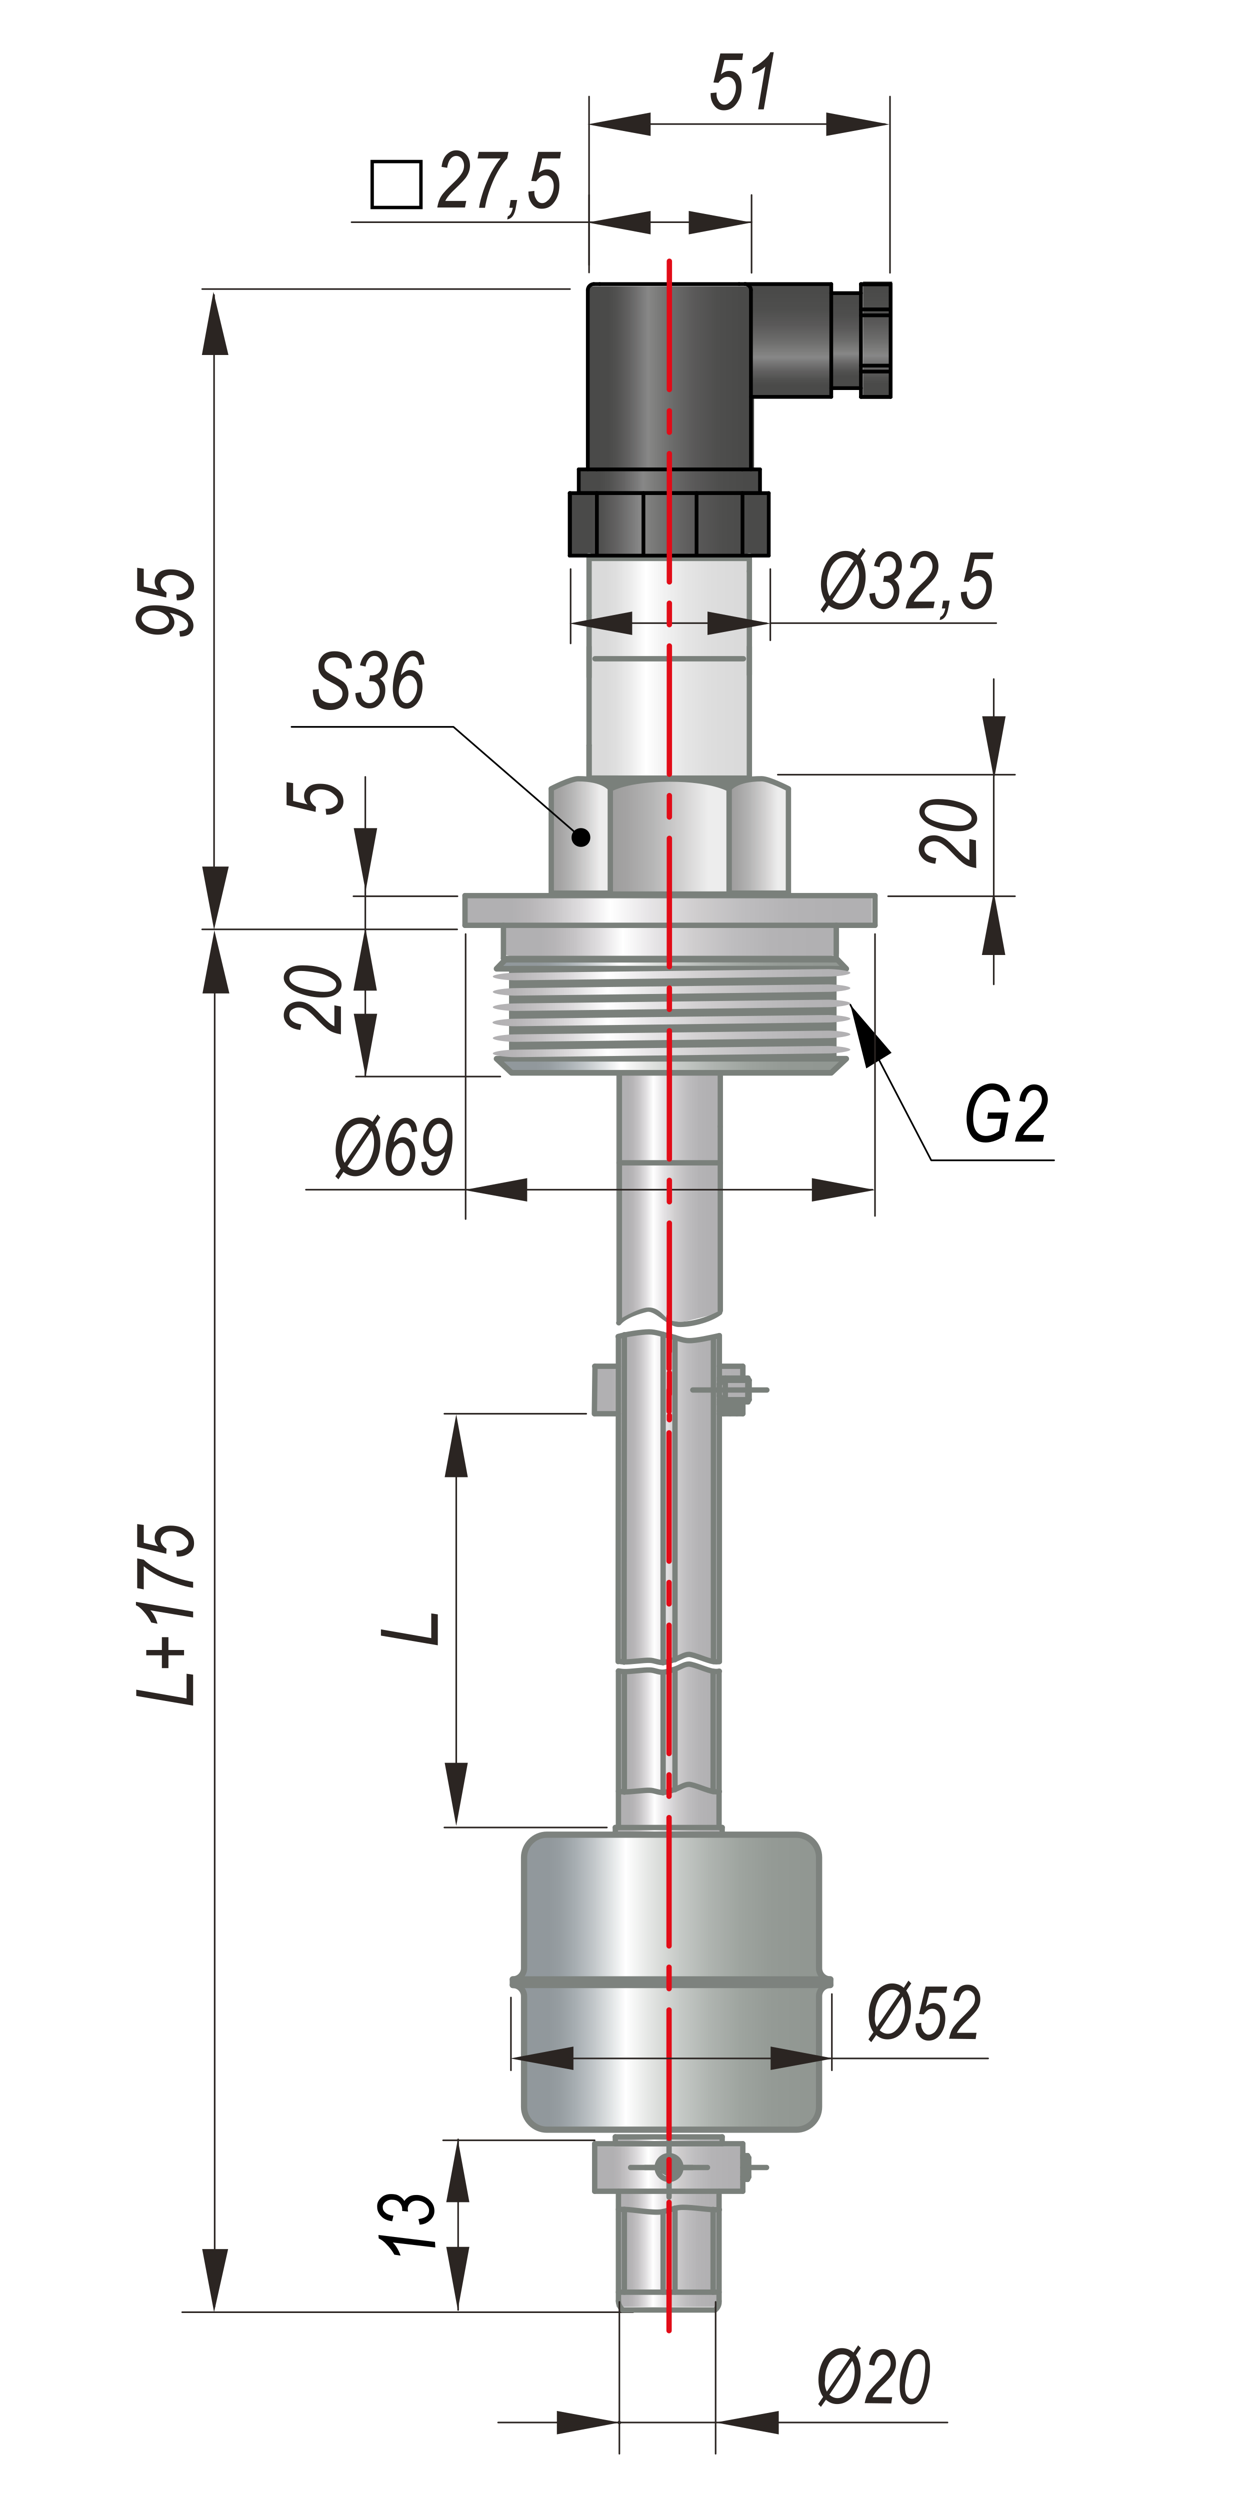 <?xml version="1.0" encoding="utf-8"?>
<!-- Generator: Adobe Illustrator 23.0.3, SVG Export Plug-In . SVG Version: 6.00 Build 0)  -->
<svg version="1.1" id="Layer_1" xmlns="http://www.w3.org/2000/svg" xmlns:xlink="http://www.w3.org/1999/xlink" x="0px" y="0px"
	 width="400px" height="800px" viewBox="0 0 400 800" style="enable-background:new 0 0 400 800;" xml:space="preserve">
<style type="text/css">
	.st0{fill:none;}
	
		.st1{fill:none;stroke:#4574B9;stroke-width:1.000000e-03;stroke-linecap:round;stroke-linejoin:round;stroke-miterlimit:10;stroke-dasharray:6.171,0.884,0.884,0.884;}
	.st2{fill:url(#SVGID_1_);}
	.st3{fill:url(#SVGID_2_);}
	.st4{fill:url(#SVGID_3_);}
	.st5{fill:url(#SVGID_4_);}
	.st6{fill:url(#SVGID_5_);}
	.st7{fill:url(#SVGID_6_);}
	.st8{fill:url(#SVGID_7_);}
	.st9{fill:none;stroke:#7A807B;stroke-width:1.71;stroke-linecap:round;stroke-linejoin:round;stroke-miterlimit:10;}
	.st10{fill:none;stroke:#2B2522;stroke-width:0.513;stroke-linecap:round;stroke-linejoin:round;}
	.st11{fill:#2B2522;}
	.st12{fill:none;stroke:#000000;stroke-width:1.2;stroke-linecap:round;stroke-linejoin:round;stroke-miterlimit:10;}
	.st13{fill:none;stroke:#000000;stroke-width:1.08;stroke-miterlimit:10;}
	.st14{fill:url(#SVGID_8_);}
	.st15{fill:url(#SVGID_9_);}
	.st16{fill:url(#SVGID_10_);}
	.st17{fill:url(#SVGID_11_);}
	.st18{fill:url(#SVGID_12_);}
	.st19{fill:url(#SVGID_13_);}
	.st20{fill-rule:evenodd;clip-rule:evenodd;fill:url(#SVGID_17_);}
	.st21{fill-rule:evenodd;clip-rule:evenodd;fill:url(#SVGID_18_);}
	.st22{fill-rule:evenodd;clip-rule:evenodd;fill:url(#SVGID_19_);}
	.st23{fill:none;stroke:#000000;stroke-width:0.54;stroke-linecap:round;stroke-linejoin:round;}
	.st24{fill:url(#SVGID_20_);}
	.st25{fill:url(#SVGID_21_);}
	.st26{fill:url(#SVGID_22_);}
	.st27{fill:#7A807B;stroke:#7A807B;stroke-width:1.71;stroke-linecap:round;stroke-linejoin:round;stroke-miterlimit:10;}
	.st28{fill:url(#SVGID_23_);stroke:#7A807B;stroke-width:1.71;stroke-linecap:round;stroke-linejoin:round;stroke-miterlimit:10;}
	.st29{fill:url(#SVGID_24_);stroke:#7A807B;stroke-width:1.71;stroke-linecap:round;stroke-linejoin:round;stroke-miterlimit:10;}
	.st30{fill:url(#SVGID_25_);stroke:#7A807B;stroke-width:1.71;stroke-linecap:round;stroke-linejoin:round;stroke-miterlimit:10;}
	.st31{fill:url(#SVGID_26_);stroke:#7A807B;stroke-width:1.816;stroke-linecap:round;stroke-linejoin:round;stroke-miterlimit:10;}
	.st32{fill:url(#SVGID_27_);stroke:#7A807B;stroke-width:1.816;stroke-linecap:round;stroke-linejoin:round;stroke-miterlimit:10;}
	.st33{fill:#7A807B;stroke:#7A807B;stroke-width:1.816;stroke-linecap:round;stroke-linejoin:round;}
	.st34{fill:url(#SVGID_28_);}
	.st35{fill:url(#SVGID_29_);}
	.st36{fill:url(#SVGID_30_);}
	.st37{fill:url(#SVGID_31_);}
	.st38{fill:url(#SVGID_32_);}
	.st39{fill:url(#SVGID_33_);}
	
		.st40{fill:none;stroke:#E20C18;stroke-width:1.71;stroke-linecap:round;stroke-linejoin:round;stroke-miterlimit:10;stroke-dasharray:41.04,6.84,6.84,6.84;}
	.st41{fill:url(#SVGID_34_);stroke:#7D827E;stroke-width:2;stroke-linecap:round;stroke-linejoin:round;stroke-miterlimit:500;}
	.st42{fill:url(#SVGID_35_);stroke:#7D827E;stroke-width:2;stroke-linecap:round;stroke-linejoin:round;stroke-miterlimit:500;}
	.st43{fill:url(#SVGID_36_);stroke:#7D827E;stroke-width:2;stroke-linecap:round;stroke-linejoin:round;stroke-miterlimit:500;}
</style>
<pattern  y="800" width="1" height="1" patternUnits="userSpaceOnUse" id="SVGID_14_" viewBox="0 -1 1 1" style="overflow:visible;">
	<g>
		<rect x="0" y="-1" class="st0" width="1" height="1"/>
		<g>
			<rect x="0" y="-1" class="st0" width="1" height="1"/>
			<line class="st1" x1="0" y1="-0.5" x2="1" y2="-0.5"/>
		</g>
	</g>
</pattern>
<pattern  y="800" width="1" height="1" patternUnits="userSpaceOnUse" id="SVGID_15_" viewBox="0 -1 1 1" style="overflow:visible;">
	<g>
		<rect x="0" y="-1" class="st0" width="1" height="1"/>
		<g>
			<rect x="0" y="-1" class="st0" width="1" height="1"/>
			<line class="st1" x1="0" y1="-0.5" x2="1" y2="-0.5"/>
		</g>
	</g>
</pattern>
<pattern  y="800" width="1" height="1" patternUnits="userSpaceOnUse" id="SVGID_16_" viewBox="0 -1 1 1" style="overflow:visible;">
	<g>
		<rect x="0" y="-1" class="st0" width="1" height="1"/>
		<g>
			<rect x="0" y="-1" class="st0" width="1" height="1"/>
			<line class="st1" x1="0" y1="-0.5" x2="1" y2="-0.5"/>
		</g>
	</g>
</pattern>
<linearGradient id="SVGID_1_" gradientUnits="userSpaceOnUse" x1="-2208.164" y1="1411.134" x2="-2155.664" y2="1411.134" gradientTransform="matrix(-1 0 0 1 -1967.664 -1197.484)">
	<stop  offset="7.909599e-02" style="stop-color:#DADADA"/>
	<stop  offset="0.242" style="stop-color:#DDDDDD"/>
	<stop  offset="0.396" style="stop-color:#E5E5E5"/>
	<stop  offset="0.546" style="stop-color:#F3F3F3"/>
	<stop  offset="0.644" style="stop-color:#FFFFFF"/>
	<stop  offset="0.737" style="stop-color:#ECECEC"/>
	<stop  offset="0.824" style="stop-color:#DFDFDF"/>
	<stop  offset="0.887" style="stop-color:#DADADA"/>
</linearGradient>
<polygon class="st2" points="188,179 240.5,179 240.5,248.3 188,248.3 "/>
<linearGradient id="SVGID_2_" gradientUnits="userSpaceOnUse" x1="-2208.964" y1="1318.384" x2="-2156.231" y2="1318.384" gradientTransform="matrix(-1 0 0 1 -1967.664 -1197.484)">
	<stop  offset="7.909599e-02" style="stop-color:#4A4A49"/>
	<stop  offset="0.225" style="stop-color:#4E4E4D"/>
	<stop  offset="0.364" style="stop-color:#5A5959"/>
	<stop  offset="0.499" style="stop-color:#6C6C6B"/>
	<stop  offset="0.632" style="stop-color:#858584"/>
	<stop  offset="0.644" style="stop-color:#878787"/>
	<stop  offset="0.669" style="stop-color:#7E7E7E"/>
	<stop  offset="0.757" style="stop-color:#636262"/>
	<stop  offset="0.833" style="stop-color:#515150"/>
	<stop  offset="0.887" style="stop-color:#4A4A49"/>
</linearGradient>
<polygon class="st3" points="188.5,91.6 241.3,91.6 241.3,150.2 188.5,150.2 "/>
<linearGradient id="SVGID_3_" gradientUnits="userSpaceOnUse" x1="-2210.863" y1="1351.484" x2="-2152.923" y2="1351.484" gradientTransform="matrix(-1 0 0 1 -1967.664 -1197.484)">
	<stop  offset="7.909599e-02" style="stop-color:#4A4A49"/>
	<stop  offset="0.225" style="stop-color:#4E4E4D"/>
	<stop  offset="0.364" style="stop-color:#5A5959"/>
	<stop  offset="0.499" style="stop-color:#6C6C6B"/>
	<stop  offset="0.632" style="stop-color:#858584"/>
	<stop  offset="0.644" style="stop-color:#878787"/>
	<stop  offset="0.669" style="stop-color:#7E7E7E"/>
	<stop  offset="0.757" style="stop-color:#636262"/>
	<stop  offset="0.833" style="stop-color:#515150"/>
	<stop  offset="0.887" style="stop-color:#4A4A49"/>
</linearGradient>
<polygon class="st4" points="185.2,150.2 243.2,150.2 243.2,157.8 185.2,157.8 "/>
<linearGradient id="SVGID_4_" gradientUnits="userSpaceOnUse" x1="-687.013" y1="1933.952" x2="-650.113" y2="1933.952" gradientTransform="matrix(0 1 1 0 -1680.952 777.613)">
	<stop  offset="7.909599e-02" style="stop-color:#4A4A49"/>
	<stop  offset="0.225" style="stop-color:#4E4E4D"/>
	<stop  offset="0.364" style="stop-color:#5A5959"/>
	<stop  offset="0.499" style="stop-color:#6C6C6B"/>
	<stop  offset="0.632" style="stop-color:#858584"/>
	<stop  offset="0.644" style="stop-color:#878787"/>
	<stop  offset="0.669" style="stop-color:#7E7E7E"/>
	<stop  offset="0.757" style="stop-color:#636262"/>
	<stop  offset="0.833" style="stop-color:#515150"/>
	<stop  offset="0.887" style="stop-color:#4A4A49"/>
</linearGradient>
<polygon class="st5" points="240.5,127.5 240.5,90.6 265.5,90.6 265.5,127.5 "/>
<linearGradient id="SVGID_5_" gradientUnits="userSpaceOnUse" x1="-687.513" y1="1961.802" x2="-650.613" y2="1961.802" gradientTransform="matrix(0 1 1 0 -1680.952 777.613)">
	<stop  offset="7.909599e-02" style="stop-color:#4A4A49"/>
	<stop  offset="0.225" style="stop-color:#4E4E4D"/>
	<stop  offset="0.364" style="stop-color:#5A5959"/>
	<stop  offset="0.499" style="stop-color:#6C6C6B"/>
	<stop  offset="0.632" style="stop-color:#858584"/>
	<stop  offset="0.644" style="stop-color:#878787"/>
	<stop  offset="0.669" style="stop-color:#7E7E7E"/>
	<stop  offset="0.757" style="stop-color:#636262"/>
	<stop  offset="0.833" style="stop-color:#515150"/>
	<stop  offset="0.887" style="stop-color:#4A4A49"/>
</linearGradient>
<polygon class="st6" points="276.2,127 276.2,90.1 285.5,90.1 285.5,127 "/>
<linearGradient id="SVGID_6_" gradientUnits="userSpaceOnUse" x1="-683.244" y1="1951.902" x2="-653.844" y2="1951.902" gradientTransform="matrix(0 1 1 0 -1680.952 777.613)">
	<stop  offset="7.909599e-02" style="stop-color:#4A4A49"/>
	<stop  offset="0.225" style="stop-color:#4E4E4D"/>
	<stop  offset="0.364" style="stop-color:#5A5959"/>
	<stop  offset="0.499" style="stop-color:#6C6C6B"/>
	<stop  offset="0.632" style="stop-color:#858584"/>
	<stop  offset="0.644" style="stop-color:#878787"/>
	<stop  offset="0.669" style="stop-color:#7E7E7E"/>
	<stop  offset="0.757" style="stop-color:#636262"/>
	<stop  offset="0.833" style="stop-color:#515150"/>
	<stop  offset="0.887" style="stop-color:#4A4A49"/>
</linearGradient>
<polygon class="st7" points="266.3,123.8 266.3,94.4 275.6,94.4 275.6,123.8 "/>
<linearGradient id="SVGID_7_" gradientUnits="userSpaceOnUse" x1="-2213.264" y1="1365.534" x2="-2149.564" y2="1365.534" gradientTransform="matrix(-1 0 0 1 -1967.664 -1197.484)">
	<stop  offset="7.909599e-02" style="stop-color:#4A4A49"/>
	<stop  offset="0.225" style="stop-color:#4E4E4D"/>
	<stop  offset="0.364" style="stop-color:#5A5959"/>
	<stop  offset="0.499" style="stop-color:#6C6C6B"/>
	<stop  offset="0.632" style="stop-color:#858584"/>
	<stop  offset="0.644" style="stop-color:#878787"/>
	<stop  offset="0.669" style="stop-color:#7E7E7E"/>
	<stop  offset="0.757" style="stop-color:#636262"/>
	<stop  offset="0.833" style="stop-color:#515150"/>
	<stop  offset="0.887" style="stop-color:#4A4A49"/>
</linearGradient>
<polygon class="st8" points="181.9,158.3 245.6,158.3 245.6,177.8 181.9,177.8 "/>
<g id="LINE_746_">
	<line class="st9" x1="188.5" y1="178.7" x2="239.8" y2="178.7"/>
</g>
<g id="LINE_770_">
	<line class="st9" x1="188.5" y1="249" x2="192" y2="249"/>
</g>
<g id="LINE_772_">
	<line class="st9" x1="188.5" y1="238.5" x2="188.5" y2="197"/>
</g>
<g id="LINE_773_">
	<line class="st9" x1="239.8" y1="249" x2="239.8" y2="182.8"/>
</g>
<g id="LINE_787_">
	<line class="st9" x1="239.8" y1="215.9" x2="239.8" y2="207"/>
</g>
<g id="LINE_788_">
	<line class="st9" x1="188.5" y1="216.7" x2="188.5" y2="207"/>
</g>
<g id="LINE_789_">
	<line class="st9" x1="237.9" y1="210.8" x2="190.4" y2="210.8"/>
</g>
<g id="LINE_10_">
	<line class="st10" x1="202.6" y1="739.9" x2="58.3" y2="739.9"/>
</g>
<g id="LINE_5_">
	<line class="st10" x1="146.3" y1="297.4" x2="64.7" y2="297.4"/>
</g>
<g id="LINE_6_">
	<line class="st10" x1="68.7" y1="738" x2="68.7" y2="299.3"/>
</g>
<polygon class="st11" points="64.8,317.9 73.4,317.9 68.6,297.7 "/>
<polygon class="st11" points="73,719.7 64.7,719.7 68.5,739.9 "/>
<g>
	<path class="st11" d="M61.8,545.8l-18.2-3.1v-2l16.1,2.8v-7.9l2.1,0.3C61.8,535.9,61.8,545.8,61.8,545.8z"/>
	<path class="st11" d="M58.9,529.7h-5v4.1h-2.1v-4.1h-5V528h5v-4.1h2.1v4.1h5V529.7z"/>
	<path class="st11" d="M61.8,517.6l-13.7-2.3c1,1,1.8,2.5,2.3,4.3l-2-0.4c-0.6-1.2-1.4-2.4-2.5-3.6c-0.8-0.9-1.6-1.6-2.4-1.9v-1.1
		l18.3,3.1C61.8,515.7,61.8,517.6,61.8,517.6z"/>
	<path class="st11" d="M61.8,508.1c-1.6-0.2-3.4-0.7-5.5-1.4c-2.1-0.7-4-1.6-5.8-2.5c-1.8-1-3.3-2-4.5-3v7.4l-2.1-0.4v-9.5l2.1,0.4
		c1.7,1.6,3.8,2.9,6.3,4.1c3.3,1.5,6.4,2.5,9.5,3V508.1z"/>
	<path class="st11" d="M56.6,498.1l-0.2-1.9H57c0.6,0,1.2-0.1,1.7-0.4c0.6-0.3,1-0.6,1.2-0.9c0.3-0.4,0.4-0.8,0.4-1.2
		c0-0.5-0.2-1.1-0.7-1.6s-1.1-1.1-2-1.5s-1.9-0.6-2.8-0.6c-1,0-1.9,0.3-2.5,0.8s-0.9,1.1-0.9,1.9c0,1.1,0.6,2,1.9,2.9l-0.1,1.6
		l-9.3-2.2v-7.3L46,488v5.7l4.6,1.1c-0.7-0.8-1.1-1.7-1.1-2.7c0-1.1,0.4-2,1.3-2.8c0.9-0.8,2.2-1.1,3.8-1.1c2.3,0,4.1,0.6,5.6,1.8
		c1.3,1,1.9,2.3,1.9,3.9c0,0.8-0.2,1.5-0.6,2.1c-0.4,0.6-1,1.1-1.8,1.5s-1.7,0.6-2.7,0.6L56.6,498.1z"/>
</g>
<g id="LINE_62_">
	<line class="st10" x1="182.4" y1="92.5" x2="64.7" y2="92.5"/>
</g>
<g id="LINE_61_">
	<line class="st10" x1="68.5" y1="295.6" x2="68.5" y2="94.4"/>
</g>
<polygon class="st11" points="64.6,113.6 73.1,113.6 68.3,93.4 "/>
<polygon class="st11" points="73.2,277.3 64.7,277.3 68.5,297.5 "/>
<g>
	<path class="st11" d="M57.6,203.7l-0.2-1.7c1.9-0.2,2.8-0.9,2.8-2c0-0.7-0.4-1.4-1.2-2c-1.1-0.9-2.7-1.5-4.7-1.9
		c0.6,0.7,1,1.2,1.2,1.7s0.3,0.9,0.3,1.4c0,1-0.5,1.9-1.4,2.7s-2.2,1.2-3.9,1.2c-1.8,0-3.5-0.5-4.9-1.4c-1.5-0.9-2.2-2.2-2.2-3.7
		c0-1.2,0.5-2.2,1.6-3.1s2.7-1.2,4.7-1.2c2.4,0,4.7,0.4,6.7,1.1c2.1,0.7,3.5,1.5,4.3,2.5c0.8,0.9,1.2,1.9,1.2,2.9s-0.4,1.8-1.1,2.5
		C60.2,203.3,59.1,203.7,57.6,203.7z M50.4,201.3c1.2,0,2.1-0.3,2.7-0.8c0.7-0.5,1-1.1,1-1.8c0-0.9-0.6-1.7-1.7-2.4
		c-1-0.6-2.2-0.9-3.4-0.9c-0.7,0-1.4,0.1-2,0.4c-0.6,0.3-1,0.6-1.3,1s-0.4,0.8-0.4,1.2c0,0.5,0.2,1,0.6,1.5c0.4,0.5,1,0.9,1.9,1.3
		C48.7,201.1,49.5,201.3,50.4,201.3z"/>
	<path class="st11" d="M56.6,192.1l-0.2-1.9H57c0.6,0,1.2-0.1,1.7-0.4c0.6-0.3,1-0.6,1.2-0.9c0.3-0.4,0.4-0.8,0.4-1.2
		c0-0.5-0.2-1.1-0.7-1.6s-1.1-1.1-2-1.5s-1.9-0.6-2.8-0.6c-1,0-1.9,0.3-2.5,0.8s-0.9,1.1-0.9,1.9c0,1.1,0.6,2,1.9,2.9l-0.1,1.6
		l-9.3-2.2v-7.3L46,182v5.7l4.6,1.1c-0.7-0.8-1.1-1.7-1.1-2.7c0-1.1,0.4-2,1.3-2.8c0.9-0.8,2.2-1.1,3.8-1.1c2.3,0,4.1,0.6,5.6,1.8
		c1.3,1,1.9,2.3,1.9,3.9c0,0.8-0.2,1.5-0.6,2.1c-0.4,0.6-1,1.1-1.8,1.5s-1.7,0.6-2.7,0.6L56.6,192.1z"/>
</g>
<g id="LINE_15_">
	<line class="st10" x1="188.5" y1="30.9" x2="188.5" y2="87.2"/>
</g>
<g id="LINE_14_">
	<line class="st10" x1="284.8" y1="30.9" x2="284.8" y2="87.3"/>
</g>
<g id="LINE_13_">
	<line class="st10" x1="190.4" y1="39.7" x2="283.2" y2="39.7"/>
</g>
<g>
	<path class="st11" d="M227.4,29.8l1.9-0.2v0.6c0,0.6,0.1,1.2,0.4,1.7c0.3,0.6,0.6,1,0.9,1.2c0.4,0.3,0.8,0.4,1.2,0.4
		c0.5,0,1.1-0.2,1.6-0.7c0.6-0.4,1.1-1.1,1.5-2s0.6-1.9,0.6-2.8c0-1-0.3-1.9-0.8-2.5s-1.1-0.9-1.9-0.9c-1.1,0-2,0.6-2.9,1.9
		l-1.6-0.1l2.2-9.3h7.3l-0.3,2.1h-5.7l-1.1,4.6c0.8-0.7,1.7-1.1,2.7-1.1c1.1,0,2,0.4,2.8,1.3s1.1,2.2,1.1,3.8c0,2.3-0.6,4.1-1.8,5.6
		c-1,1.3-2.3,1.9-3.9,1.9c-0.8,0-1.5-0.2-2.1-0.6c-0.6-0.4-1.1-1-1.5-1.8s-0.6-1.7-0.6-2.7L227.4,29.8z"/>
	<path class="st11" d="M242.6,35l2.3-13.7c-1,1-2.5,1.8-4.3,2.3l0.4-2c1.2-0.6,2.4-1.4,3.6-2.5c0.9-0.8,1.6-1.6,1.9-2.4h1.1
		L244.4,35H242.6z"/>
</g>
<polygon class="st11" points="264.4,36 264.4,43.5 284.6,39.8 "/>
<polygon class="st11" points="208.2,43.5 208.2,36 188,39.8 "/>
<g id="LINE_60_">
	<line class="st10" x1="188.5" y1="62.4" x2="188.5" y2="84.8"/>
</g>
<g id="LINE_59_">
	<line class="st10" x1="240.5" y1="62.4" x2="240.5" y2="87.3"/>
</g>
<g id="LINE_58_">
	<line class="st10" x1="112.5" y1="71.1" x2="240.5" y2="71.1"/>
</g>
<g>
	<path class="st11" d="M139.9,66.5c0.3-1.6,0.7-2.9,1.4-3.9c0.5-0.8,1.8-2.2,3.9-4.2c1.3-1.2,2.1-2.2,2.6-3s0.7-1.6,0.7-2.4
		c0-0.9-0.3-1.6-0.7-2.2c-0.5-0.6-1.1-0.9-1.8-0.9s-1.3,0.3-1.8,0.9c-0.5,0.6-0.9,1.5-1.1,2.9l-1.8-0.3c0.2-1.7,0.7-3,1.6-3.9
		c0.9-0.9,1.9-1.4,3.1-1.4c1.3,0,2.4,0.5,3.2,1.4s1.2,2.1,1.2,3.5c0,1.2-0.4,2.4-1.1,3.5c-0.4,0.7-1.7,2.1-3.8,4.1
		c-1.6,1.5-2.6,2.8-3,3.7h6.7l-0.4,2.1h-8.9V66.5z"/>
	<path class="st11" d="M153.3,66.5c0.2-1.6,0.7-3.4,1.4-5.5s1.6-4,2.5-5.8c1-1.8,2-3.3,3-4.5h-7.4l0.4-2.1h9.5l-0.4,2.1
		c-1.6,1.7-2.9,3.8-4.1,6.3c-1.5,3.3-2.5,6.4-3,9.5H153.3z"/>
	<path class="st11" d="M163,66.5l0.4-2.5h2.1l-0.4,2.2c-0.4,2.5-1.3,3.8-2.8,4l0.2-1c0.8-0.3,1.3-1.2,1.6-2.7H163z"/>
	<path class="st11" d="M169.1,61.3l1.9-0.2v0.6c0,0.6,0.1,1.2,0.4,1.7c0.3,0.6,0.6,1,0.9,1.2c0.4,0.3,0.8,0.4,1.2,0.4
		c0.5,0,1.1-0.2,1.6-0.7c0.6-0.4,1.1-1.1,1.5-2s0.6-1.9,0.6-2.8c0-1-0.3-1.9-0.8-2.5s-1.1-0.9-1.9-0.9c-1.1,0-2,0.6-2.9,1.9
		l-1.6-0.1l2.2-9.3h7.3l-0.3,2.1h-5.7l-1.1,4.6c0.8-0.7,1.7-1.1,2.7-1.1c1.1,0,2,0.4,2.8,1.3c0.8,0.9,1.1,2.2,1.1,3.8
		c0,2.3-0.6,4.1-1.8,5.6c-1,1.3-2.3,1.9-3.9,1.9c-0.8,0-1.5-0.2-2.1-0.6s-1.1-1-1.5-1.8c-0.4-0.8-0.6-1.7-0.6-2.7L169.1,61.3z"/>
</g>
<polygon class="st11" points="220.4,67.5 220.4,75 240.5,71.2 "/>
<polygon class="st11" points="208.2,75 208.2,67.5 188,71.2 "/>
<g id="LINE_743_">
	<line class="st9" x1="188.5" y1="249" x2="188.5" y2="238.5"/>
</g>
<g id="LINE_744_">
	<line class="st9" x1="188.5" y1="197" x2="188.5" y2="177.8"/>
</g>
<g id="LINE_745_">
	<line class="st9" x1="188.5" y1="249" x2="197.7" y2="249"/>
</g>
<g id="LINE_774_">
	<line class="st9" x1="239.8" y1="182.8" x2="239.8" y2="177.8"/>
</g>
<g id="LINE_775_">
	<line class="st9" x1="188.5" y1="249" x2="188.5" y2="238.5"/>
</g>
<g id="LINE_777_">
	<line class="st9" x1="188.5" y1="249" x2="239.8" y2="249"/>
</g>
<g>
	<g id="LINE_751_">
		<line class="st12" x1="237.6" y1="157.8" x2="222.9" y2="157.8"/>
	</g>
	<g id="LINE_752_">
		<line class="st12" x1="237.6" y1="157.8" x2="237.6" y2="177.8"/>
	</g>
	<g id="LINE_753_">
		<line class="st12" x1="246" y1="157.8" x2="237.6" y2="157.8"/>
	</g>
	<g id="LINE_754_">
		<line class="st12" x1="191" y1="157.8" x2="191" y2="177.8"/>
	</g>
	<g id="LINE_755_">
		<line class="st12" x1="222.9" y1="157.8" x2="205.9" y2="157.8"/>
	</g>
	<g id="LINE_756_">
		<line class="st12" x1="237.6" y1="177.8" x2="222.9" y2="177.8"/>
	</g>
	<g id="LINE_759_">
		<line class="st12" x1="182.4" y1="177.8" x2="182.3" y2="177.8"/>
	</g>
	<g id="LINE_760_">
		<line class="st12" x1="205.9" y1="157.8" x2="191" y2="157.8"/>
	</g>
	<g id="LINE_761_">
		<line class="st12" x1="182.4" y1="157.8" x2="182.4" y2="177.8"/>
	</g>
	<g id="LINE_762_">
		<line class="st12" x1="205.9" y1="157.8" x2="205.9" y2="177.8"/>
	</g>
	<g id="LINE_763_">
		<line class="st12" x1="222.9" y1="177.8" x2="205.9" y2="177.8"/>
	</g>
	<g id="LINE_764_">
		<line class="st12" x1="182.3" y1="157.8" x2="182.3" y2="177.8"/>
	</g>
	<g id="LINE_765_">
		<line class="st12" x1="246" y1="157.8" x2="246" y2="177.8"/>
	</g>
	<g id="LINE_766_">
		<line class="st12" x1="182.4" y1="157.8" x2="182.3" y2="157.8"/>
	</g>
	<g id="LINE_767_">
		<line class="st12" x1="191" y1="157.8" x2="182.4" y2="157.8"/>
	</g>
	<g id="LINE_768_">
		<line class="st12" x1="205.9" y1="177.8" x2="191" y2="177.8"/>
	</g>
	<g id="LINE_769_">
		<line class="st12" x1="222.9" y1="157.8" x2="222.9" y2="177.8"/>
	</g>
	<g id="LINE_82_">
		<line class="st12" x1="275.5" y1="127" x2="285" y2="127"/>
	</g>
	<g id="LINE_54_">
		<line class="st12" x1="266" y1="93.8" x2="275.5" y2="93.8"/>
	</g>
	<g id="LINE_53_">
		<line class="st12" x1="275.5" y1="99" x2="275.5" y2="100.9"/>
	</g>
	<g id="LINE_52_">
		<line class="st12" x1="240.3" y1="127" x2="266" y2="127"/>
	</g>
	<g id="LINE_51_">
		<line class="st12" x1="275.5" y1="118.9" x2="275.5" y2="127"/>
	</g>
	<g id="LINE_50_">
		<line class="st12" x1="238.4" y1="90.9" x2="266" y2="90.9"/>
	</g>
	<g id="ARC_361_">
		<path class="st12" d="M240.3,92.8c0-1-0.9-1.9-1.9-1.9"/>
	</g>
	<g id="LINE_49_">
		<line class="st12" x1="285" y1="117" x2="285" y2="118.9"/>
	</g>
	<g id="LINE_48_">
		<line class="st12" x1="285" y1="99" x2="285" y2="100.9"/>
	</g>
	<g id="LINE_47_">
		<line class="st12" x1="266" y1="124.2" x2="275.5" y2="124.2"/>
	</g>
	<g id="LINE_46_">
		<line class="st12" x1="285" y1="91" x2="285" y2="99"/>
	</g>
	<g id="LINE_45_">
		<line class="st12" x1="275.5" y1="118.9" x2="285" y2="118.9"/>
	</g>
	<g id="LINE_44_">
		<line class="st12" x1="275.5" y1="100.9" x2="275.5" y2="117"/>
	</g>
	<g id="LINE_43_">
		<line class="st12" x1="188.1" y1="92.8" x2="188.1" y2="150.2"/>
	</g>
	<g id="LINE_42_">
		<line class="st12" x1="285" y1="118.9" x2="285" y2="127"/>
	</g>
	<g id="LINE_41_">
		<line class="st12" x1="275.5" y1="91" x2="275.5" y2="99"/>
	</g>
	<g id="LINE_40_">
		<line class="st12" x1="285" y1="127" x2="285" y2="127"/>
	</g>
	<g id="LINE_39_">
		<line class="st12" x1="275.5" y1="117" x2="275.5" y2="118.9"/>
	</g>
	<g id="LINE_38_">
		<line class="st12" x1="275.5" y1="90.9" x2="285" y2="90.9"/>
	</g>
	<g id="LINE_37_">
		<line class="st12" x1="191.9" y1="90.9" x2="190" y2="90.9"/>
	</g>
	<g id="LINE_36_">
		<line class="st12" x1="275.5" y1="100.9" x2="285" y2="100.9"/>
	</g>
	<g id="LINE_35_">
		<line class="st12" x1="238.4" y1="90.9" x2="236.5" y2="90.9"/>
	</g>
	<g id="LINE_34_">
		<line class="st12" x1="285" y1="90.9" x2="285" y2="91"/>
	</g>
	<g id="LINE_33_">
		<line class="st12" x1="275.5" y1="99" x2="285" y2="99"/>
	</g>
	<g id="LINE_32_">
		<line class="st12" x1="285" y1="100.9" x2="285" y2="117"/>
	</g>
	<g id="LINE_31_">
		<line class="st12" x1="275.5" y1="117" x2="285" y2="117"/>
	</g>
	<g id="LINE_30_">
		<line class="st12" x1="275.5" y1="127" x2="275.5" y2="127"/>
	</g>
	<g id="ARC_360_">
		<path class="st12" d="M190,90.9c-1,0-1.9,0.9-1.9,1.9"/>
	</g>
	<g id="LINE_29_">
		<line class="st12" x1="275.5" y1="90.9" x2="275.5" y2="91"/>
	</g>
	<g id="LINE_28_">
		<line class="st12" x1="236.5" y1="90.9" x2="191.9" y2="90.9"/>
	</g>
	<g id="LINE_27_">
		<line class="st12" x1="240.3" y1="92.8" x2="240.3" y2="150.2"/>
	</g>
	<g id="LINE_26_">
		<line class="st12" x1="266" y1="90.9" x2="266" y2="127"/>
	</g>
	<g id="LINE_25_">
		<line class="st12" x1="275.5" y1="91" x2="285" y2="91"/>
	</g>
	<g id="LINE_24_">
		<line class="st12" x1="275.5" y1="127" x2="285" y2="127"/>
	</g>
	<g id="LINE_23_">
		<line class="st12" x1="237.5" y1="150.2" x2="243.2" y2="150.2"/>
	</g>
	<g id="LINE_22_">
		<line class="st12" x1="190.9" y1="150.2" x2="237.5" y2="150.2"/>
	</g>
	<g id="LINE_21_">
		<line class="st12" x1="190.9" y1="157.8" x2="237.5" y2="157.8"/>
	</g>
	<g id="LINE_20_">
		<line class="st12" x1="185.2" y1="157.8" x2="185.2" y2="150.2"/>
	</g>
	<g id="LINE_19_">
		<line class="st12" x1="237.5" y1="157.8" x2="243.2" y2="157.8"/>
	</g>
	<g id="LINE_18_">
		<line class="st12" x1="243.2" y1="157.8" x2="243.2" y2="150.2"/>
	</g>
	<g id="LINE_17_">
		<line class="st12" x1="185.2" y1="157.8" x2="190.9" y2="157.8"/>
	</g>
	<g id="LINE_16_">
		<line class="st12" x1="185.2" y1="150.2" x2="190.9" y2="150.2"/>
	</g>
	<g id="LINE_757_">
		<line class="st12" x1="246" y1="177.8" x2="237.6" y2="177.8"/>
	</g>
	<g id="LINE_758_">
		<line class="st12" x1="191" y1="177.8" x2="182.4" y2="177.8"/>
	</g>
</g>
<g id="LINE_57_">
	<line class="st10" x1="182.6" y1="182.1" x2="182.6" y2="205.9"/>
</g>
<g id="LINE_56_">
	<line class="st10" x1="246.5" y1="182.1" x2="246.5" y2="204.9"/>
</g>
<g id="LINE_12_">
	<line class="st10" x1="246.5" y1="199.4" x2="318.8" y2="199.4"/>
</g>
<g>
	<path class="st11" d="M264.3,192.6c-1-1.5-1.6-3.4-1.6-5.7c0-2,0.4-3.9,1.2-5.6s1.7-2.9,2.9-3.8c1.2-0.8,2.4-1.2,3.8-1.2
		c1.5,0,2.8,0.5,3.9,1.4l1.6-2.4l0.9,1l-1.6,2.4c1,1.5,1.6,3.4,1.6,5.8c0,2-0.4,3.9-1.2,5.5s-1.8,2.9-3,3.8
		c-1.2,0.8-2.5,1.3-3.8,1.3c-1.4,0-2.7-0.5-3.8-1.4l-1.6,2.4l-1-1L264.3,192.6z M265.5,190.8l7.7-11.3c-0.8-0.8-1.7-1.2-2.7-1.2
		s-1.9,0.3-2.8,1s-1.7,1.7-2.2,3.1c-0.6,1.4-0.9,2.9-0.9,4.6C264.7,188.5,264.9,189.7,265.5,190.8z M274.1,180.5l-7.7,11.4
		c0.8,0.8,1.7,1.2,2.7,1.2c0.9,0,1.8-0.3,2.7-1s1.6-1.7,2.2-3.2s0.9-3,0.9-4.7C274.9,182.8,274.6,181.6,274.1,180.5z"/>
	<path class="st11" d="M278.2,190l1.8-0.3c0.1,1.3,0.4,2.2,0.9,2.7s1.1,0.8,1.8,0.8c0.9,0,1.6-0.4,2.3-1.2c0.7-0.8,1-1.7,1-2.7
		c0-0.9-0.3-1.7-0.8-2.3s-1.2-0.8-2-0.8c-0.1,0-0.3,0-0.6,0l0.3-1.9c0.2,0,0.3,0,0.5,0c1,0,1.8-0.3,2.4-0.9s0.9-1.4,0.9-2.4
		c0-0.9-0.2-1.6-0.7-2.1c-0.5-0.6-1-0.8-1.7-0.8s-1.3,0.3-1.8,0.9c-0.5,0.6-0.9,1.4-1,2.5l-1.8-0.4c0.3-1.5,0.9-2.7,1.8-3.5
		s1.9-1.2,3-1.2c1.2,0,2.1,0.4,2.9,1.3c0.8,0.9,1.2,2,1.2,3.4c0,1-0.2,1.8-0.6,2.5s-1,1.3-1.9,1.8c0.6,0.4,1,0.9,1.3,1.5
		s0.4,1.3,0.4,2.1c0,1.7-0.5,3.1-1.5,4.2c-1,1.2-2.2,1.7-3.5,1.7s-2.4-0.4-3.2-1.3C278.7,192.8,278.3,191.6,278.2,190z"/>
	<path class="st11" d="M289.8,194.7c0.3-1.6,0.7-2.9,1.4-3.9c0.5-0.8,1.8-2.2,3.9-4.2c1.3-1.2,2.1-2.2,2.6-3s0.7-1.6,0.7-2.4
		c0-0.9-0.3-1.6-0.7-2.2c-0.5-0.6-1.1-0.9-1.8-0.9c-0.7,0-1.3,0.3-1.8,0.9c-0.5,0.6-0.9,1.5-1.1,2.9l-1.8-0.3c0.2-1.7,0.7-3,1.6-3.9
		s1.9-1.4,3.1-1.4c1.3,0,2.4,0.5,3.2,1.4c0.8,0.9,1.2,2.1,1.2,3.5c0,1.2-0.4,2.4-1.1,3.5c-0.4,0.7-1.7,2.1-3.8,4.1
		c-1.6,1.5-2.6,2.8-3,3.7h6.7l-0.4,2.1L289.8,194.7L289.8,194.7z"/>
	<path class="st11" d="M301.4,194.7l0.4-2.5h2.1l-0.4,2.2c-0.4,2.5-1.3,3.8-2.8,4l0.2-1c0.8-0.3,1.3-1.2,1.6-2.7H301.4z"/>
	<path class="st11" d="M307.5,189.5l1.9-0.2v0.6c0,0.6,0.1,1.2,0.4,1.7c0.3,0.6,0.6,1,0.9,1.2c0.4,0.3,0.8,0.4,1.2,0.4
		c0.5,0,1.1-0.2,1.6-0.7c0.6-0.4,1.1-1.1,1.5-2s0.6-1.9,0.6-2.8c0-1-0.3-1.9-0.8-2.5s-1.1-0.9-1.9-0.9c-1.1,0-2,0.6-2.9,1.9
		l-1.6-0.1l2.2-9.3h7.3l-0.3,2.1h-5.7l-1.1,4.6c0.8-0.7,1.7-1.1,2.7-1.1c1.1,0,2,0.4,2.8,1.3c0.8,0.9,1.1,2.2,1.1,3.8
		c0,2.3-0.6,4.1-1.8,5.6c-1,1.3-2.3,1.9-3.9,1.9c-0.8,0-1.5-0.2-2.1-0.6c-0.6-0.4-1.1-1-1.5-1.8s-0.6-1.7-0.6-2.7L307.5,189.5z"/>
</g>
<polygon class="st11" points="226.4,195.7 226.4,203.2 246.6,199.5 "/>
<polygon class="st11" points="202.3,203.2 202.3,195.7 182.2,199.5 "/>
<rect x="119.1" y="51.7" class="st13" width="15.6" height="14.7"/>
<g id="LINE_55_">
	<line class="st10" x1="184.5" y1="199.4" x2="245.2" y2="199.4"/>
</g>
<g>
	<path class="st11" d="M140.1,526.5l-18.2-3.1v-2l16.1,2.8v-7.9l2.1,0.3L140.1,526.5L140.1,526.5z"/>
</g>
<linearGradient id="SVGID_8_" gradientUnits="userSpaceOnUse" x1="-2205.064" y1="1891.334" x2="-2158.464" y2="1891.334" gradientTransform="matrix(-1 0 0 1 -1967.664 -1197.484)">
	<stop  offset="7.909599e-02" style="stop-color:#B1B0B2"/>
	<stop  offset="0.202" style="stop-color:#B4B3B5"/>
	<stop  offset="0.318" style="stop-color:#BEBDBF"/>
	<stop  offset="0.432" style="stop-color:#CFCDCE"/>
	<stop  offset="0.543" style="stop-color:#E5E3E5"/>
	<stop  offset="0.644" style="stop-color:#FFFFFF"/>
	<stop  offset="0.716" style="stop-color:#DFDDDF"/>
	<stop  offset="0.785" style="stop-color:#C6C4C6"/>
	<stop  offset="0.844" style="stop-color:#B7B5B7"/>
	<stop  offset="0.887" style="stop-color:#B1B0B2"/>
</linearGradient>
<polygon class="st14" points="190.8,686.9 237.4,686.9 237.4,700.8 190.8,700.8 "/>
<linearGradient id="SVGID_9_" gradientUnits="userSpaceOnUse" x1="-2198.964" y1="1882.484" x2="-2164.919" y2="1882.484" gradientTransform="matrix(-1 0 0 1 -1967.664 -1197.484)">
	<stop  offset="7.909599e-02" style="stop-color:#B1B0B2"/>
	<stop  offset="0.202" style="stop-color:#B4B3B5"/>
	<stop  offset="0.318" style="stop-color:#BEBDBF"/>
	<stop  offset="0.432" style="stop-color:#CFCDCE"/>
	<stop  offset="0.543" style="stop-color:#E5E3E5"/>
	<stop  offset="0.644" style="stop-color:#FFFFFF"/>
	<stop  offset="0.716" style="stop-color:#DFDDDF"/>
	<stop  offset="0.785" style="stop-color:#C6C4C6"/>
	<stop  offset="0.844" style="stop-color:#B7B5B7"/>
	<stop  offset="0.887" style="stop-color:#B1B0B2"/>
</linearGradient>
<polygon class="st15" points="197.3,684 231.3,684 231.3,686 197.3,686 "/>
<linearGradient id="SVGID_10_" gradientUnits="userSpaceOnUse" x1="-2197.863" y1="1917.184" x2="-2164.888" y2="1917.184" gradientTransform="matrix(-1 0 0 1 -1967.664 -1197.484)">
	<stop  offset="7.909599e-02" style="stop-color:#B1B0B2"/>
	<stop  offset="0.202" style="stop-color:#B4B3B5"/>
	<stop  offset="0.318" style="stop-color:#BEBDBF"/>
	<stop  offset="0.432" style="stop-color:#CFCDCE"/>
	<stop  offset="0.543" style="stop-color:#E5E3E5"/>
	<stop  offset="0.644" style="stop-color:#FFFFFF"/>
	<stop  offset="0.716" style="stop-color:#DFDDDF"/>
	<stop  offset="0.785" style="stop-color:#C6C4C6"/>
	<stop  offset="0.844" style="stop-color:#B7B5B7"/>
	<stop  offset="0.887" style="stop-color:#B1B0B2"/>
</linearGradient>
<polygon class="st16" points="197.3,701.2 230.2,701.2 230.2,738.2 197.3,738.2 "/>
<linearGradient id="SVGID_11_" gradientUnits="userSpaceOnUse" x1="-2206.264" y1="1642.284" x2="-2157.844" y2="1642.284" gradientTransform="matrix(-1 0 0 1 -1967.664 -1197.484)">
	<stop  offset="7.909599e-02" style="stop-color:#B1B0B2"/>
	<stop  offset="0.202" style="stop-color:#B4B3B5"/>
	<stop  offset="0.318" style="stop-color:#BEBDBF"/>
	<stop  offset="0.432" style="stop-color:#CFCDCE"/>
	<stop  offset="0.543" style="stop-color:#E5E3E5"/>
	<stop  offset="0.644" style="stop-color:#FFFFFF"/>
	<stop  offset="0.716" style="stop-color:#DFDDDF"/>
	<stop  offset="0.785" style="stop-color:#C6C4C6"/>
	<stop  offset="0.844" style="stop-color:#B7B5B7"/>
	<stop  offset="0.887" style="stop-color:#B1B0B2"/>
</linearGradient>
<polygon class="st17" points="190.1,437 238.6,437 238.6,452.6 190.1,452.6 "/>
<linearGradient id="SVGID_12_" gradientUnits="userSpaceOnUse" x1="-2198.531" y1="194.526" x2="-2165.288" y2="194.526" gradientTransform="matrix(-1 0 0 -1 -1967.664 754.113)">
	<stop  offset="7.909599e-02" style="stop-color:#B1B0B2"/>
	<stop  offset="0.202" style="stop-color:#B4B3B5"/>
	<stop  offset="0.318" style="stop-color:#BEBDBF"/>
	<stop  offset="0.432" style="stop-color:#CFCDCE"/>
	<stop  offset="0.543" style="stop-color:#E5E3E5"/>
	<stop  offset="0.644" style="stop-color:#FFFFFF"/>
	<stop  offset="0.716" style="stop-color:#DFDDDF"/>
	<stop  offset="0.785" style="stop-color:#C6C4C6"/>
	<stop  offset="0.844" style="stop-color:#B7B5B7"/>
	<stop  offset="0.887" style="stop-color:#B1B0B2"/>
</linearGradient>
<path class="st18" d="M197.6,586.6h33.2l-0.2-51.9c0,0-0.9,0.5-3.1-0.2c-1-0.3-5.6-1.6-6.6-1.9c-1.2-0.3-5.2,2.1-6.5,2.8
	c-1.4,0.7-3.2-0.9-6.7-0.9c-3.3,0-10,0.4-10,0.4L197.6,586.6L197.6,586.6z"/>
<linearGradient id="SVGID_13_" gradientUnits="userSpaceOnUse" x1="-2197.964" y1="1676.684" x2="-2165.504" y2="1676.684" gradientTransform="matrix(-1 0 0 1 -1967.664 -1197.484)">
	<stop  offset="7.909599e-02" style="stop-color:#B1B0B2"/>
	<stop  offset="0.202" style="stop-color:#B4B3B5"/>
	<stop  offset="0.318" style="stop-color:#BEBDBF"/>
	<stop  offset="0.432" style="stop-color:#CFCDCE"/>
	<stop  offset="0.543" style="stop-color:#E5E3E5"/>
	<stop  offset="0.644" style="stop-color:#FFFFFF"/>
	<stop  offset="0.716" style="stop-color:#DFDDDF"/>
	<stop  offset="0.785" style="stop-color:#C6C4C6"/>
	<stop  offset="0.844" style="stop-color:#B7B5B7"/>
	<stop  offset="0.887" style="stop-color:#B1B0B2"/>
</linearGradient>
<path class="st19" d="M197.8,427.7c0,0,7.7-1.5,9.4-1.5c3.3,0,10.1,3,13.5,3c1.6,0,9.5-1.7,9.5-1.7l0.1,103.9c0,0-6.9-0.9-9.4-1.9
	c-1.2-0.5-5.1,1.4-6.7,1.9c-1.9,0.5-3.7-0.2-7.1-0.2c-3.2,0.1-9.2,1-9.2,1V427.7H197.8z"/>
<g id="SPLINE_129_">
	<path class="st9" d="M230.3,420c-3.5,2.6-9.7,3.9-13.1,3.8c-3.5-0.1-7.2-5.6-10.4-4.8c-2.1,0.5-6.9,1.9-8.8,4.3"/>
</g>
<g id="HATCH_20_">
	<pattern  id="SVGID_17_" xlink:href="#SVGID_14_" patternTransform="matrix(1.9 0 0 -1.9 12538.276 -29243.607)">
	</pattern>
	<polygon class="st20" points="199.7,531.9 199.8,427.1 197.9,427.7 197.8,531.7 	"/>
</g>
<g id="HATCH_19_">
	<pattern  id="SVGID_18_" xlink:href="#SVGID_15_" patternTransform="matrix(1.9 0 0 -1.9 12539.212 -29242.506)">
	</pattern>
	<path class="st21" d="M228.3,427.9v103.8h1.9v-72.1v-32.3L228.3,427.9L228.3,427.9z M228.2,534.8v38.5h0.1h1.8v-38.5h-1.8H228.2
		L228.2,534.8z M197.9,534.8v38.5l1.9,0.2V535L197.9,534.8L197.9,534.8z M230.1,733.5V707h-1.9v26.5H230.1L230.1,733.5z
		 M199.2,739.2h29.6l1.3-2.5v-0.3v-2.8h-1.9h-28.5h-1.9v2.8L199.2,739.2L199.2,739.2z M197.9,707v26.5h1.9V707l0,0H197.9L197.9,707z
		"/>
</g>
<g id="HATCH_18_">
	<pattern  id="SVGID_19_" xlink:href="#SVGID_16_" patternTransform="matrix(1.9 0 0 -1.9 12539.212 -29242.506)">
	</pattern>
	<path class="st22" d="M237.7,437.2h-7.5v4.5h1.2l0.7-0.7h5.6V437.2L237.7,437.2z M190.3,437.2v15.2h7.6v-15.2H190.3L190.3,437.2z"
		/>
</g>
<g id="LINE_1859_">
	<line class="st9" x1="237.7" y1="450.5" x2="235.8" y2="452.4"/>
</g>
<g id="LINE_1858_">
	<line class="st9" x1="237.4" y1="448.6" x2="233.6" y2="452.4"/>
</g>
<g id="LINE_1857_">
	<line class="st9" x1="235.3" y1="448.6" x2="231.5" y2="452.4"/>
</g>
<g id="LINE_1856_">
	<line class="st9" x1="233.1" y1="448.6" x2="230.2" y2="451.5"/>
</g>
<g id="LINE_1855_">
	<line class="st9" x1="231.6" y1="448.1" x2="230.2" y2="449.4"/>
</g>
<g id="LINE_1854_">
	<line class="st9" x1="230.2" y1="427.4" x2="230.2" y2="442.9"/>
</g>
<g id="LINE_1853_">
	<line class="st9" x1="197.9" y1="427.7" x2="197.8" y2="531.7"/>
</g>
<g id="LINE_1852_">
	<line class="st9" x1="228.8" y1="739.2" x2="199.2" y2="739.2"/>
</g>
<g id="LINE_1851_">
	<line class="st9" x1="197.9" y1="736.3" x2="197.9" y2="701.2"/>
</g>
<g id="LINE_1850_">
	<line class="st9" x1="197.9" y1="584.8" x2="197.9" y2="534.8"/>
</g>
<g id="LINE_1849_">
	<line class="st9" x1="230.1" y1="736.3" x2="230.1" y2="701.2"/>
</g>
<g id="LINE_1848_">
	<line class="st9" x1="230.1" y1="584.8" x2="230.1" y2="534.8"/>
</g>
<g id="LINE_1847_">
	<line class="st9" x1="237.7" y1="686" x2="190.3" y2="686"/>
</g>
<g id="LINE_1846_">
	<line class="st9" x1="190.3" y1="686" x2="190.3" y2="701.2"/>
</g>
<g id="LINE_1845_">
	<line class="st9" x1="190.3" y1="701.2" x2="237.7" y2="701.2"/>
</g>
<g id="LINE_1844_">
	<line class="st9" x1="237.7" y1="701.2" x2="237.7" y2="686"/>
</g>
<g id="LINE_1843_">
	<line class="st9" x1="237.7" y1="437.2" x2="230.2" y2="437.2"/>
</g>
<g id="LINE_1842_">
	<line class="st9" x1="197.9" y1="437.2" x2="190.3" y2="437.2"/>
</g>
<g id="LINE_1841_">
	<line class="st9" x1="190.4" y1="437.2" x2="190.2" y2="452.4"/>
</g>
<g id="LINE_1840_">
	<line class="st9" x1="190.3" y1="452.4" x2="197.9" y2="452.4"/>
</g>
<g id="LINE_1839_">
	<line class="st9" x1="230.2" y1="452.4" x2="237.7" y2="452.4"/>
</g>
<g id="LINE_1838_">
	<line class="st9" x1="237.7" y1="452.4" x2="237.7" y2="448.5"/>
</g>
<g id="LINE_1837_">
	<line class="st9" x1="231.1" y1="587" x2="196.9" y2="587"/>
</g>
<g id="LINE_1836_">
	<line class="st9" x1="231.1" y1="683.8" x2="196.9" y2="683.8"/>
</g>
<g id="LINE_1835_">
	<line class="st9" x1="231.1" y1="683.8" x2="231.1" y2="686"/>
</g>
<g id="LINE_1834_">
	<line class="st9" x1="231.1" y1="686" x2="196.9" y2="686"/>
</g>
<g id="LINE_1833_">
	<line class="st9" x1="196.9" y1="686" x2="196.9" y2="683.8"/>
</g>
<g id="LINE_1832_">
	<line class="st9" x1="231.1" y1="587" x2="231.1" y2="584.8"/>
</g>
<g id="LINE_1831_">
	<line class="st9" x1="231.1" y1="584.8" x2="196.9" y2="584.8"/>
</g>
<g id="LINE_1830_">
	<line class="st9" x1="196.9" y1="584.8" x2="196.9" y2="587"/>
</g>
<g id="LINE_1829_">
	<line class="st9" x1="221.6" y1="693.6" x2="206.4" y2="693.6"/>
</g>
<g id="LINE_1828_">
	<line class="st9" x1="228.2" y1="733.5" x2="228.2" y2="707"/>
</g>
<g id="LINE_1827_">
	<line class="st9" x1="199.8" y1="733.5" x2="199.8" y2="707"/>
</g>
<g id="LINE_1826_">
	<line class="st9" x1="228.2" y1="733.5" x2="199.8" y2="733.5"/>
</g>
<g id="ARC_128_">
	<path class="st9" d="M228.8,739.2c0.9-0.7,1.4-1.7,1.3-2.8"/>
</g>
<g id="ARC_127_">
	<path class="st9" d="M197.9,736.3c0,1.1,0.5,2.1,1.3,2.8"/>
</g>
<g id="LINE_1825_">
	<line class="st9" x1="228.2" y1="573.3" x2="228.2" y2="534.8"/>
</g>
<g id="LINE_1824_">
	<line class="st9" x1="199.8" y1="573.5" x2="199.8" y2="535"/>
</g>
<g id="LINE_1823_">
	<line class="st9" x1="199.8" y1="427.1" x2="199.7" y2="531.9"/>
</g>
<g id="LINE_1822_">
	<line class="st9" x1="212.2" y1="535.2" x2="212.2" y2="573.7"/>
</g>
<g id="LINE_1821_">
	<line class="st9" x1="212.2" y1="707.7" x2="212.2" y2="733.5"/>
</g>
<g id="LINE_1820_">
	<line class="st9" x1="216" y1="428" x2="216" y2="531.1"/>
</g>
<g id="LINE_1819_">
	<line class="st9" x1="216" y1="534.2" x2="216" y2="572.7"/>
</g>
<g id="LINE_1818_">
	<line class="st9" x1="216" y1="706.6" x2="216" y2="733.5"/>
</g>
<g id="LINE_1817_">
	<line class="st9" x1="237.7" y1="441" x2="237.7" y2="437.2"/>
</g>
<g id="LINE_1816_">
	<line class="st9" x1="230.2" y1="446.7" x2="230.2" y2="531.7"/>
</g>
<g id="LINE_1815_">
	<line class="st9" x1="231.4" y1="441.7" x2="230.2" y2="441.7"/>
</g>
<g id="LINE_1814_">
	<line class="st9" x1="231.4" y1="447.9" x2="230.2" y2="447.9"/>
</g>
<g id="LINE_1813_">
	<line class="st9" x1="232.1" y1="448.6" x2="230.2" y2="448.6"/>
</g>
<g id="LINE_1812_">
	<line class="st9" x1="232.1" y1="441" x2="230.2" y2="441"/>
</g>
<g id="LINE_1811_">
	<line class="st9" x1="228.2" y1="733.5" x2="230.1" y2="733.5"/>
</g>
<g id="LINE_1810_">
	<line class="st9" x1="199.8" y1="733.5" x2="197.9" y2="733.5"/>
</g>
<g id="SPLINE_106_">
	<path class="st9" d="M230.2,427.4c-2.3,0.5-7.5,1.7-9.8,1.6c-2.1,0-4.2-1.1-6.4-1.5c-2.1-0.5-4.2-1.3-6.3-1.3
		c-2.4,0-7.6,0.8-9.9,1.5"/>
</g>
<g id="LINE_1809_">
	<line class="st9" x1="212.2" y1="427" x2="212.2" y2="532.1"/>
</g>
<g id="LINE_1808_">
	<line class="st9" x1="228.3" y1="427.9" x2="228.3" y2="531.7"/>
</g>
<g id="SPLINE_105_">
	<path class="st9" d="M197.9,707c0.6,0,1.3,0,1.9,0c3,0.1,8.9,1.2,11.9,0.8c1.9-0.3,3.8-1.2,5.7-1.4c2.6-0.3,8.2,0.6,10.9,0.7
		c0.6,0,1.3,0,1.9,0"/>
</g>
<g id="SPLINE_104_">
	<path class="st9" d="M230.2,531.7c-0.6,0.1-1.3,0.1-1.9,0c-1.8-0.2-6.1-2.2-7.8-2.3c-1.5,0-3,1.1-4.5,1.6c-1.3,0.4-2.5,0.9-3.8,1
		c-1.4,0.1-2.9-0.7-4.3-0.7c-1.8-0.1-6.4,0.6-8.1,0.5c-0.6,0-1.3-0.1-1.9-0.2"/>
</g>
<g id="SPLINE_103_">
	<path class="st9" d="M230.2,534.8c-0.6,0.1-1.3,0.1-1.9,0c-1.8-0.2-6.1-2.2-7.8-2.3c-1.5,0-3,1.1-4.5,1.6c-1.3,0.4-2.5,0.9-3.8,1
		c-1.4,0.1-2.9-0.7-4.3-0.7c-1.8-0.1-6.4,0.6-8.1,0.5c-0.6,0-1.3-0.1-1.9-0.2"/>
</g>
<g id="SPLINE_102_">
	<path class="st9" d="M230.2,573.3c-0.6,0.1-1.3,0.1-1.9,0c-1.8-0.2-6.1-2.2-7.8-2.3c-1.5,0-3,1.1-4.5,1.6c-1.3,0.4-2.5,0.9-3.8,1
		c-1.4,0.1-2.9-0.7-4.3-0.7c-1.8-0.1-6.4,0.6-8.1,0.5c-0.6,0-1.3-0.1-1.9-0.2"/>
</g>
<g id="LINE_1807_">
	<line class="st10" x1="194.2" y1="584.8" x2="142.2" y2="584.8"/>
</g>
<g id="LINE_1806_">
	<line class="st10" x1="187.6" y1="452.4" x2="142.2" y2="452.4"/>
</g>
<g id="LINE_1805_">
	<line class="st10" x1="146" y1="582.9" x2="146" y2="454.3"/>
</g>
<g id="LINE_1804_">
	<line class="st9" x1="232.1" y1="448.6" x2="239.3" y2="448.6"/>
</g>
<g id="LINE_1803_">
	<line class="st9" x1="239.3" y1="448.6" x2="239.3" y2="448.6"/>
</g>
<g id="LINE_1802_">
	<line class="st9" x1="239.3" y1="448.6" x2="239.7" y2="447.9"/>
</g>
<g id="LINE_1801_">
	<line class="st9" x1="239.7" y1="447.9" x2="239.7" y2="447.9"/>
</g>
<g id="LINE_1800_">
	<line class="st9" x1="239.7" y1="447.9" x2="239.7" y2="441.7"/>
</g>
<g id="LINE_1799_">
	<line class="st9" x1="239.7" y1="441.7" x2="239.7" y2="441.7"/>
</g>
<g id="LINE_1798_">
	<line class="st9" x1="239.7" y1="441.7" x2="239.3" y2="441"/>
</g>
<g id="LINE_1797_">
	<line class="st9" x1="239.3" y1="441" x2="239.3" y2="441"/>
</g>
<g id="LINE_1796_">
	<line class="st9" x1="239.3" y1="441" x2="232.1" y2="441"/>
</g>
<g id="LINE_1795_">
	<line class="st9" x1="232.1" y1="441" x2="232.1" y2="441"/>
</g>
<g id="LINE_1794_">
	<line class="st9" x1="232.1" y1="441" x2="230.2" y2="442.9"/>
</g>
<g id="LINE_1793_">
	<line class="st9" x1="230.2" y1="442.9" x2="230.2" y2="442.9"/>
</g>
<g id="LINE_1792_">
	<line class="st9" x1="230.2" y1="442.9" x2="230.2" y2="446.7"/>
</g>
<g id="LINE_1791_">
	<line class="st9" x1="230.2" y1="446.7" x2="230.2" y2="446.7"/>
</g>
<g id="LINE_1790_">
	<line class="st9" x1="230.2" y1="446.7" x2="232.1" y2="448.6"/>
</g>
<g id="LINE_1789_">
	<line class="st9" x1="239.7" y1="447.9" x2="239.3" y2="448.6"/>
</g>
<g id="LINE_1788_">
	<line class="st9" x1="239.3" y1="448.6" x2="232.1" y2="448.6"/>
</g>
<g id="LINE_1787_">
	<line class="st9" x1="232.1" y1="448.6" x2="230.2" y2="446.7"/>
</g>
<g id="LINE_1786_">
	<line class="st9" x1="239.7" y1="441.7" x2="239.3" y2="441"/>
</g>
<g id="LINE_1785_">
	<line class="st9" x1="239.3" y1="441" x2="232.1" y2="441"/>
</g>
<g id="LINE_1784_">
	<line class="st9" x1="232.1" y1="441" x2="230.2" y2="442.9"/>
</g>
<g id="LINE_1783_">
	<line class="st9" x1="239.7" y1="447.9" x2="239.7" y2="441.7"/>
</g>
<g id="LINE_1782_">
	<line class="st9" x1="230.2" y1="446.7" x2="230.2" y2="442.9"/>
</g>
<g id="LINE_1781_">
	<line class="st9" x1="239.3" y1="448.6" x2="239.3" y2="441"/>
</g>
<g id="LINE_1780_">
	<line class="st9" x1="232.1" y1="448.6" x2="232.1" y2="441"/>
</g>
<g id="LINE_1779_">
	<line class="st9" x1="239.7" y1="447.9" x2="231.4" y2="447.9"/>
</g>
<g id="LINE_1778_">
	<line class="st9" x1="239.7" y1="441.7" x2="231.4" y2="441.7"/>
</g>
<g id="LINE_1777_">
	<line class="st9" x1="245.4" y1="444.8" x2="221.7" y2="444.8"/>
</g>
<g id="LINE_1776_">
	<line class="st9" x1="239.6" y1="696.6" x2="239.2" y2="697.4"/>
</g>
<g id="LINE_1775_">
	<line class="st9" x1="239.2" y1="697.4" x2="237.7" y2="697.4"/>
</g>
<g id="LINE_1774_">
	<line class="st9" x1="239.6" y1="690.5" x2="239.2" y2="689.8"/>
</g>
<g id="LINE_1773_">
	<line class="st9" x1="239.2" y1="689.8" x2="237.7" y2="689.8"/>
</g>
<g id="LINE_1772_">
	<line class="st9" x1="239.6" y1="696.6" x2="239.6" y2="690.5"/>
</g>
<g id="LINE_1771_">
	<line class="st9" x1="239.2" y1="697.4" x2="239.2" y2="689.8"/>
</g>
<g id="LINE_1770_">
	<line class="st9" x1="239.6" y1="696.6" x2="237.7" y2="696.6"/>
</g>
<g id="LINE_1769_">
	<line class="st9" x1="239.6" y1="690.5" x2="237.7" y2="690.5"/>
</g>
<g id="LINE_1768_">
	<line class="st9" x1="245.3" y1="693.6" x2="237.7" y2="693.6"/>
</g>
<g id="LINE_1767_">
	<line class="st9" x1="214.1" y1="695.8" x2="212.2" y2="694.7"/>
</g>
<g id="LINE_1766_">
	<line class="st9" x1="212.2" y1="694.7" x2="212.2" y2="692.5"/>
</g>
<g id="LINE_1765_">
	<line class="st9" x1="212.2" y1="692.5" x2="214.1" y2="691.4"/>
</g>
<g id="LINE_1764_">
	<line class="st9" x1="214.1" y1="695.8" x2="216" y2="694.7"/>
</g>
<g id="LINE_1763_">
	<line class="st9" x1="216" y1="694.7" x2="216" y2="692.5"/>
</g>
<g id="LINE_1762_">
	<line class="st9" x1="216" y1="692.5" x2="214.1" y2="691.4"/>
</g>
<g id="ARC_126_">
	<path class="st9" d="M213.9,696.6c1.7,0.1,3.1-1.2,3.2-2.9c0.1-1.7-1.2-3.1-2.9-3.2c-1.7-0.1-3.1,1.2-3.2,2.9"/>
</g>
<g id="LINE_1761_">
	<line class="st9" x1="226.4" y1="693.6" x2="201.8" y2="693.6"/>
</g>
<g id="LINE_1760_">
	<line class="st9" x1="214.1" y1="684.1" x2="214.1" y2="703.1"/>
</g>
<g id="CIRCLE_6_">
	<path class="st9" d="M210.3,693.6c0-2.1,1.7-3.8,3.8-3.8s3.8,1.7,3.8,3.8s-1.7,3.8-3.8,3.8S210.3,695.7,210.3,693.6L210.3,693.6z"
		/>
</g>
<polygon class="st11" points="142.3,472.7 149.7,472.7 146,452.6 "/>
<polygon class="st11" points="149.7,564.1 142.3,564.1 146,584.3 "/>
<g>
	<line class="st10" x1="229" y1="785.2" x2="229" y2="736.6"/>
	<line class="st10" x1="198.2" y1="785.2" x2="198.2" y2="736.6"/>
	<line class="st10" x1="303.2" y1="775.2" x2="159.4" y2="775.2"/>
	<polygon class="st11" points="178.2,771.5 178.2,779 198.3,775.2 	"/>
	<polygon class="st11" points="249.2,771.5 249.2,779 229,775.2 	"/>
	<g>
		<path class="st10" d="M198.5,775.2c0,0.2-0.1,0.3-0.3,0.3s-0.3-0.1-0.3-0.3s0.1-0.3,0.3-0.3C198.3,774.9,198.5,775.1,198.5,775.2z
			"/>
	</g>
</g>
<g>
	<path class="st11" d="M263.4,767c-1-1.4-1.5-3.3-1.5-5.5c0-1.9,0.4-3.7,1.1-5.3s1.7-2.8,2.8-3.6c1.1-0.8,2.3-1.2,3.6-1.2
		c1.4,0,2.7,0.5,3.7,1.4l1.5-2.3l0.9,0.9l-1.6,2.3c1,1.4,1.5,3.2,1.5,5.5c0,1.9-0.4,3.7-1.1,5.3s-1.7,2.8-2.8,3.6
		c-1.1,0.8-2.3,1.2-3.6,1.2c-1.4,0-2.6-0.5-3.6-1.4l-1.6,2.3l-0.9-0.9L263.4,767z M264.6,765.3l7.4-10.8c-0.7-0.8-1.6-1.1-2.5-1.1
		s-1.8,0.3-2.6,1c-0.9,0.6-1.6,1.6-2.1,2.9c-0.6,1.3-0.8,2.8-0.8,4.4C263.8,763.1,264.1,764.3,264.6,765.3z M272.7,755.5l-7.3,10.8
		c0.8,0.7,1.6,1.1,2.6,1.1c0.9,0,1.7-0.3,2.5-1s1.5-1.6,2.1-3s0.9-2.9,0.9-4.5C273.5,757.7,273.3,756.5,272.7,755.5z"/>
	<path class="st11" d="M276.7,769c0.3-1.5,0.7-2.7,1.4-3.7c0.5-0.7,1.7-2.1,3.7-4c1.2-1.2,2-2.1,2.5-2.8s0.7-1.5,0.7-2.2
		c0-0.8-0.2-1.5-0.7-2s-1-0.8-1.7-0.8s-1.2,0.3-1.7,0.8c-0.5,0.6-0.8,1.5-1.1,2.7l-1.7-0.3c0.2-1.6,0.7-2.8,1.5-3.7s1.8-1.3,3-1.3
		c1.3,0,2.3,0.4,3,1.3c0.7,0.9,1.1,2,1.1,3.3c0,1.2-0.3,2.3-1,3.3c-0.4,0.7-1.6,2-3.6,3.9c-1.5,1.4-2.4,2.6-2.9,3.6h6.3l-0.3,2
		L276.7,769L276.7,769z"/>
	<path class="st11" d="M287.9,763.4c0-2.2,0.3-4.3,1-6.3s1.5-3.5,2.5-4.4c0.7-0.7,1.5-1,2.4-1c1.1,0,2,0.5,2.7,1.4
		c0.7,1,1.1,2.4,1.1,4.3c0,1.9-0.2,3.7-0.7,5.5c-0.6,2.3-1.4,4-2.5,5.2c-0.8,0.8-1.7,1.3-2.8,1.3c-1,0-1.9-0.5-2.7-1.5
		S287.9,765.3,287.9,763.4z M289.6,763.9c0,1.3,0.2,2.2,0.6,2.8s0.9,0.9,1.6,0.9s1.2-0.3,1.8-1c0.9-1.1,1.5-2.7,1.9-4.8
		s0.6-3.7,0.6-5c0-1.2-0.2-2.1-0.6-2.7c-0.4-0.5-0.9-0.8-1.5-0.8c-0.7,0-1.3,0.3-1.8,1c-0.8,0.9-1.4,2.5-1.8,4.6
		C289.9,761.1,289.6,762.7,289.6,763.9z"/>
</g>
<g>
	<g id="LINE_1754_">
		<line class="st10" x1="190.3" y1="684.9" x2="141.8" y2="684.9"/>
	</g>
	<g id="LINE_1753_">
		<line class="st10" x1="146.6" y1="739.2" x2="146.6" y2="684.6"/>
	</g>
	<polygon class="st11" points="142.8,704.7 150.2,704.7 146.5,684.6 	"/>
	<polygon class="st11" points="150.2,719 142.8,719 146.5,739.2 	"/>
</g>
<polyline class="st23" points="272.1,321.5 298,371.3 337.3,371.3 "/>
<polygon points="285.3,336.9 277.2,341.9 272.1,321.5 "/>
<g>
	<path d="M315.9,358.1l0.3-2.1h6.5l-1.3,7.4c-0.9,0.7-1.8,1.2-2.9,1.6s-2.1,0.6-3,0.6c-2.1,0-3.7-0.7-4.7-2.2
		c-1-1.4-1.5-3.2-1.5-5.4c0-2.2,0.4-4.2,1.2-6c0.8-1.8,1.8-3.1,3-4c1.2-0.8,2.5-1.3,4-1.3c1.7,0,3.1,0.6,4.2,1.8
		c0.8,0.9,1.3,2.1,1.6,3.8l-2,0.3c-0.2-1.3-0.7-2.3-1.3-2.9c-0.7-0.6-1.5-1-2.5-1s-2,0.3-2.9,1s-1.7,1.7-2.3,3.2
		c-0.6,1.4-0.9,3.1-0.9,5s0.4,3.3,1.1,4.2s1.8,1.4,3,1.4c1.3,0,2.7-0.5,4.2-1.6l0.7-3.9h-4.5V358.1z"/>
	<path d="M324.8,365.3c0.3-1.6,0.7-2.9,1.4-3.9c0.5-0.8,1.8-2.2,3.9-4.2c1.3-1.2,2.1-2.2,2.6-3s0.7-1.6,0.7-2.4
		c0-0.9-0.3-1.6-0.7-2.2c-0.5-0.6-1.1-0.8-1.8-0.8c-0.7,0-1.3,0.3-1.8,0.9s-0.9,1.5-1.1,2.9l-1.8-0.3c0.2-1.7,0.7-3,1.6-3.9
		s1.9-1.4,3.1-1.4c1.3,0,2.4,0.5,3.2,1.4c0.8,0.9,1.2,2.1,1.2,3.5c0,1.2-0.4,2.4-1.1,3.5c-0.4,0.7-1.7,2.1-3.8,4.1
		c-1.6,1.5-2.6,2.8-3,3.7h6.7l-0.4,2.1L324.8,365.3L324.8,365.3z"/>
</g>
<linearGradient id="SVGID_20_" gradientUnits="userSpaceOnUse" x1="-2246.664" y1="1488.834" x2="-2116.664" y2="1488.834" gradientTransform="matrix(-1 0 0 1 -1967.664 -1197.484)">
	<stop  offset="7.909599e-02" style="stop-color:#B1B0B2"/>
	<stop  offset="0.202" style="stop-color:#B4B3B5"/>
	<stop  offset="0.318" style="stop-color:#BEBDBF"/>
	<stop  offset="0.432" style="stop-color:#CFCDCE"/>
	<stop  offset="0.543" style="stop-color:#E5E3E5"/>
	<stop  offset="0.644" style="stop-color:#FFFFFF"/>
	<stop  offset="0.716" style="stop-color:#DFDDDF"/>
	<stop  offset="0.785" style="stop-color:#C6C4C6"/>
	<stop  offset="0.844" style="stop-color:#B7B5B7"/>
	<stop  offset="0.887" style="stop-color:#B1B0B2"/>
</linearGradient>
<polygon class="st24" points="149,287.2 279,287.2 279,295.5 149,295.5 "/>
<linearGradient id="SVGID_21_" gradientUnits="userSpaceOnUse" x1="-2198.164" y1="1580.812" x2="-2164.863" y2="1580.812" gradientTransform="matrix(-1 0 0 1 -1967.664 -1197.484)">
	<stop  offset="7.909599e-02" style="stop-color:#B1B0B2"/>
	<stop  offset="0.202" style="stop-color:#B4B3B5"/>
	<stop  offset="0.318" style="stop-color:#BEBDBF"/>
	<stop  offset="0.432" style="stop-color:#CFCDCE"/>
	<stop  offset="0.543" style="stop-color:#E5E3E5"/>
	<stop  offset="0.644" style="stop-color:#FFFFFF"/>
	<stop  offset="0.716" style="stop-color:#DFDDDF"/>
	<stop  offset="0.785" style="stop-color:#C6C4C6"/>
	<stop  offset="0.844" style="stop-color:#B7B5B7"/>
	<stop  offset="0.887" style="stop-color:#B1B0B2"/>
</linearGradient>
<path class="st25" d="M197.2,343.7h33.2l0.1,75.6c0,0-0.9,0.5-3.2,1.5c-1,0.4-6.3,1.6-7.3,1.9c-1.2,0.4-4.7,0.4-6.1-0.5
	c-1.4-0.9-3-3.9-6.4-3.8c-3.3,0-10.3,4.4-10.3,4.4V343.7z"/>
<linearGradient id="SVGID_22_" gradientUnits="userSpaceOnUse" x1="-2236.164" y1="1498.734" x2="-2128.664" y2="1498.734" gradientTransform="matrix(-1 0 0 1 -1967.664 -1197.484)">
	<stop  offset="7.909599e-02" style="stop-color:#B1B0B2"/>
	<stop  offset="0.202" style="stop-color:#B4B3B5"/>
	<stop  offset="0.318" style="stop-color:#BEBDBF"/>
	<stop  offset="0.432" style="stop-color:#CFCDCE"/>
	<stop  offset="0.543" style="stop-color:#E5E3E5"/>
	<stop  offset="0.644" style="stop-color:#FFFFFF"/>
	<stop  offset="0.716" style="stop-color:#DFDDDF"/>
	<stop  offset="0.785" style="stop-color:#C6C4C6"/>
	<stop  offset="0.844" style="stop-color:#B7B5B7"/>
	<stop  offset="0.887" style="stop-color:#B1B0B2"/>
</linearGradient>
<polygon class="st26" points="164.7,296 264.9,296 268.5,297.1 268.5,305.2 264.1,306.5 164.9,306.5 161,305.3 161,296.9 "/>
<g id="LINE_1749_">
	<line class="st10" x1="116.9" y1="344.5" x2="116.9" y2="297.1"/>
	<line class="st10" x1="116.9" y1="298.9" x2="116.9" y2="248.6"/>
</g>
<g id="LINE_1748_">
	<line class="st9" x1="148.8" y1="286.6" x2="148.8" y2="296.1"/>
</g>
<g id="LINE_1747_">
	<line class="st9" x1="161.1" y1="296.1" x2="161.1" y2="306.7"/>
</g>
<g id="LINE_1746_">
	<line class="st9" x1="148.8" y1="286.6" x2="280" y2="286.6"/>
</g>
<g id="LINE_1745_">
	<line class="st9" x1="148.8" y1="296.1" x2="280" y2="296.1"/>
</g>
<g id="LINE_1744_">
	<line class="st9" x1="280" y1="286.6" x2="280" y2="296.1"/>
</g>
<g id="LINE_1743_">
	<line class="st9" x1="267.6" y1="296.1" x2="267.6" y2="306.7"/>
</g>
<g id="LINE_1742_">
	<line class="st9" x1="161.1" y1="306.7" x2="267.6" y2="306.7"/>
</g>
<g id="LINE_1741_">
	<line class="st9" x1="198.2" y1="343.6" x2="198.2" y2="372.1"/>
</g>
<g id="LINE_1740_">
	<line class="st9" x1="230.5" y1="343.6" x2="230.5" y2="360.5"/>
</g>
<g id="LINE_1739_">
	<line class="st9" x1="230.5" y1="372.1" x2="198.2" y2="372.1"/>
</g>
<g id="LINE_1738_">
	<line class="st9" x1="230.5" y1="372.1" x2="230.5" y2="419.4"/>
</g>
<g id="LINE_1737_">
	<line class="st9" x1="198.2" y1="372.1" x2="198.2" y2="422.8"/>
</g>
<g id="LINE_1736_">
	<line class="st9" x1="230.5" y1="360.5" x2="230.5" y2="372.1"/>
</g>
<g>
	<polyline class="st27" points="176.4,252.5 184.9,249.3 185.9,249.3 242.8,249.3 252.3,252.5 	"/>
	
		<linearGradient id="SVGID_23_" gradientUnits="userSpaceOnUse" x1="176.4" y1="534.5" x2="195.37" y2="534.5" gradientTransform="matrix(1 0 0 -1 0 802)">
		<stop  offset="5.405405e-03" style="stop-color:#9D9D9C"/>
		<stop  offset="0.14" style="stop-color:#A4A3A3"/>
		<stop  offset="0.347" style="stop-color:#B5B5B5"/>
		<stop  offset="0.598" style="stop-color:#D1D0D0"/>
		<stop  offset="0.827" style="stop-color:#EDEDED"/>
	</linearGradient>
	<path class="st28" d="M195.4,285.8v-33.4c0,0-2.1-3.2-10.4-3.2c-2.4,0-8.6,3.2-8.6,3.2v33.4H195.4"/>
	
		<linearGradient id="SVGID_24_" gradientUnits="userSpaceOnUse" x1="233.3" y1="534.5" x2="252.273" y2="534.5" gradientTransform="matrix(1 0 0 -1 0 802)">
		<stop  offset="5.405405e-03" style="stop-color:#9D9D9C"/>
		<stop  offset="0.14" style="stop-color:#A4A3A3"/>
		<stop  offset="0.347" style="stop-color:#B5B5B5"/>
		<stop  offset="0.598" style="stop-color:#D1D0D0"/>
		<stop  offset="0.827" style="stop-color:#EDEDED"/>
	</linearGradient>
	<path class="st29" d="M233.3,285.8v-33.4c0,0,2.1-3.2,10.4-3.2c2.4,0,8.6,3.2,8.6,3.2v33.4H233.3"/>
	
		<linearGradient id="SVGID_25_" gradientUnits="userSpaceOnUse" x1="195.354" y1="534.3" x2="233.315" y2="534.3" gradientTransform="matrix(1 0 0 -1 0 802)">
		<stop  offset="5.405405e-03" style="stop-color:#9D9D9C"/>
		<stop  offset="0.14" style="stop-color:#A4A3A3"/>
		<stop  offset="0.347" style="stop-color:#B5B5B5"/>
		<stop  offset="0.598" style="stop-color:#D1D0D0"/>
		<stop  offset="0.827" style="stop-color:#EDEDED"/>
	</linearGradient>
	<path class="st30" d="M233.3,252.5c0,0-5.2-3.2-19-3.2s-19,3.2-19,3.2v33.6h38V252.5z"/>
</g>
<g id="LINE_1735_">
	<line class="st10" x1="160.1" y1="344.5" x2="113.9" y2="344.5"/>
</g>
<g id="LINE_1733_">
	<line class="st10" x1="146.4" y1="286.8" x2="113.1" y2="286.8"/>
</g>
<polygon class="st11" points="113.1,317 120.6,317 116.9,296.8 "/>
<polygon class="st11" points="120.7,324.4 113.2,324.4 117,344.6 "/>
<polygon class="st11" points="120.7,265 113.2,265 117,285.2 "/>
<g>
	<path class="st11" d="M109.1,331c-1.6-0.3-2.9-0.7-3.9-1.4c-0.8-0.5-2.2-1.8-4.2-3.9c-1.2-1.3-2.2-2.1-3-2.6s-1.6-0.7-2.4-0.7
		c-0.9,0-1.6,0.3-2.2,0.7s-0.8,1.1-0.8,1.8c0,0.7,0.3,1.3,0.9,1.8s1.5,0.9,2.9,1.1l-0.3,1.8c-1.7-0.2-3-0.7-3.9-1.6
		s-1.4-1.9-1.4-3.1c0-1.3,0.5-2.4,1.4-3.2c0.9-0.8,2.1-1.2,3.5-1.2c1.2,0,2.4,0.4,3.5,1.1c0.7,0.4,2.1,1.7,4.1,3.8
		c1.5,1.6,2.8,2.6,3.7,3v-6.7l2.1,0.4C109.1,322.1,109.1,331,109.1,331z"/>
	<path class="st11" d="M103.1,319.2c-2.3,0-4.5-0.4-6.6-1.1s-3.7-1.6-4.6-2.7c-0.7-0.8-1.1-1.6-1.1-2.5c0-1.1,0.5-2.1,1.5-2.8
		c1-0.8,2.5-1.2,4.5-1.2s3.9,0.2,5.8,0.7c2.4,0.6,4.2,1.5,5.4,2.7c0.9,0.9,1.3,1.8,1.3,2.9s-0.5,2-1.6,2.8
		C106.7,318.8,105.2,319.2,103.1,319.2z M103.7,317.4c1.4,0,2.3-0.2,3-0.7c0.6-0.4,0.9-1,0.9-1.6c0-0.7-0.4-1.3-1.1-1.8
		c-1.2-0.9-2.8-1.6-5-2s-3.9-0.6-5.2-0.6c-1.3,0-2.3,0.2-2.8,0.6c-0.6,0.4-0.9,1-0.9,1.6c0,0.7,0.3,1.4,1,1.9c1,0.8,2.6,1.4,4.8,1.9
		C100.7,317.2,102.4,317.4,103.7,317.4z"/>
</g>
<g id="LINE_1732_">
	<line class="st10" x1="318" y1="315" x2="318" y2="217.3"/>
</g>
<g id="LINE_1731_">
	<line class="st10" x1="324.8" y1="286.8" x2="284.2" y2="286.8"/>
	<line class="st10" x1="324.8" y1="247.9" x2="248.9" y2="247.9"/>
</g>
<polygon class="st11" points="314.2,305.6 321.7,305.6 318,285.4 "/>
<polygon class="st11" points="321.8,229.2 314.3,229.2 318.1,249.4 "/>
<g>
	<path class="st11" d="M312.4,277.8c-1.6-0.3-2.9-0.7-3.9-1.4c-0.8-0.5-2.2-1.8-4.2-3.9c-1.2-1.3-2.2-2.1-3-2.6s-1.6-0.7-2.4-0.7
		c-0.9,0-1.6,0.3-2.2,0.7c-0.6,0.5-0.9,1.1-0.9,1.8c0,0.7,0.3,1.3,0.9,1.8s1.5,0.9,2.9,1.1l-0.3,1.8c-1.7-0.2-3-0.7-3.9-1.6
		s-1.4-1.9-1.4-3.1c0-1.3,0.5-2.4,1.4-3.2c0.9-0.8,2.1-1.2,3.5-1.2c1.2,0,2.4,0.4,3.5,1.1c0.7,0.4,2.1,1.7,4.1,3.8
		c1.5,1.6,2.8,2.6,3.7,3v-6.7l2.1,0.4L312.4,277.8L312.4,277.8z"/>
	<path class="st11" d="M306.5,266c-2.3,0-4.5-0.4-6.6-1.1s-3.7-1.6-4.6-2.7c-0.7-0.8-1.1-1.6-1.1-2.5c0-1.1,0.5-2.1,1.5-2.8
		c1-0.8,2.5-1.2,4.5-1.2s3.9,0.2,5.8,0.7c2.4,0.6,4.2,1.5,5.4,2.7c0.9,0.9,1.3,1.8,1.3,2.9s-0.5,2-1.6,2.8
		C310.1,265.6,308.6,266,306.5,266z M307,264.2c1.4,0,2.3-0.2,3-0.7c0.6-0.4,0.9-1,0.9-1.6c0-0.7-0.4-1.3-1.1-1.8
		c-1.2-0.9-2.8-1.6-5-2s-3.9-0.6-5.2-0.6c-1.3,0-2.3,0.2-2.8,0.6c-0.6,0.4-0.9,1-0.9,1.6c0,0.7,0.3,1.4,1,1.9c1,0.8,2.6,1.4,4.8,1.9
		C304.1,263.9,305.8,264.2,307,264.2z"/>
</g>
<g>
	<path class="st11" d="M104.4,260.7l-0.2-1.9h0.6c0.6,0,1.2-0.1,1.7-0.4s1-0.6,1.2-0.9c0.3-0.4,0.4-0.8,0.4-1.2
		c0-0.5-0.2-1.1-0.7-1.6s-1.1-1.1-2-1.5s-1.9-0.6-2.8-0.6c-1,0-1.9,0.3-2.5,0.8s-0.9,1.1-0.9,1.9c0,1.1,0.6,2,1.9,2.9l-0.1,1.6
		l-9.3-2.2v-7.3l2.1,0.3v5.7l4.6,1.1c-0.7-0.8-1.1-1.7-1.1-2.7c0-1.1,0.4-2,1.3-2.8s2.2-1.1,3.8-1.1c2.3,0,4.1,0.6,5.6,1.8
		c1.3,1,1.9,2.3,1.9,3.9c0,0.8-0.2,1.5-0.6,2.1s-1,1.1-1.8,1.5s-1.7,0.6-2.7,0.6L104.4,260.7z"/>
</g>
<g id="LINE_1730_">
	<line class="st10" x1="149" y1="298.9" x2="149" y2="390.1"/>
</g>
<g id="LINE_1729_">
	<line class="st10" x1="280" y1="298.9" x2="280" y2="389.1"/>
</g>
<g id="LINE_1728_">
	<line class="st10" x1="150.9" y1="380.7" x2="279.2" y2="380.7"/>
</g>
<g id="LINE_1727_">
	<line class="st10" x1="97.9" y1="380.7" x2="156.1" y2="380.7"/>
</g>
<g>
	<path class="st11" d="M109,373.9c-1-1.5-1.6-3.4-1.6-5.7c0-2,0.4-3.9,1.2-5.6s1.7-2.9,2.9-3.8c1.2-0.8,2.4-1.2,3.8-1.2
		c1.5,0,2.8,0.5,3.9,1.4l1.6-2.4l0.9,1l-1.6,2.4c1,1.5,1.6,3.4,1.6,5.8c0,2-0.4,3.9-1.2,5.5s-1.8,2.9-3,3.8
		c-1.2,0.8-2.5,1.3-3.8,1.3c-1.4,0-2.7-0.5-3.8-1.4l-1.6,2.4l-1-1L109,373.9z M110.3,372.1l7.7-11.3c-0.8-0.8-1.7-1.2-2.7-1.2
		s-1.9,0.3-2.8,1s-1.7,1.7-2.2,3.1c-0.6,1.4-0.9,2.9-0.9,4.6C109.4,369.8,109.7,371.1,110.3,372.1z M118.9,361.8l-7.7,11.4
		c0.8,0.8,1.7,1.2,2.7,1.2c0.9,0,1.8-0.3,2.7-1s1.6-1.7,2.2-3.2s0.9-3,0.9-4.7C119.7,364.1,119.4,362.9,118.9,361.8z"/>
	<path class="st11" d="M126,365.5c0.5-0.5,1-0.9,1.5-1.2c0.5-0.3,1-0.4,1.5-0.4c1.1,0,2,0.5,2.8,1.4s1.1,2.2,1.1,3.8
		c0,2.1-0.6,3.9-1.7,5.4c-1,1.2-2.1,1.8-3.4,1.8c-1.2,0-2.2-0.5-3.1-1.6c-0.8-1.1-1.3-2.7-1.3-4.8c0-1.9,0.3-3.9,0.9-6
		s1.4-3.7,2.5-4.8c0.9-0.9,1.9-1.4,3.1-1.4c1,0,1.8,0.4,2.5,1.1s1,1.9,1.1,3.3l-1.7,0.2c-0.2-1.9-0.9-2.8-2-2.8
		c-0.5,0-1,0.2-1.4,0.6c-0.7,0.6-1.2,1.4-1.6,2.4C126.4,363.7,126.1,364.6,126,365.5z M125.3,370.9c0,1,0.3,1.9,0.8,2.6s1.1,1,1.8,1
		c0.7,0,1.4-0.5,2.1-1.4c0.8-1.1,1.2-2.4,1.2-3.8c0-1.1-0.3-2-0.8-2.6s-1.1-1-1.8-1c-0.8,0-1.6,0.5-2.3,1.4
		C125.7,368.1,125.3,369.4,125.3,370.9z"/>
	<path class="st11" d="M134.8,371.9l1.7-0.2c0.2,1.9,0.9,2.8,2,2.8c0.7,0,1.4-0.4,2-1.2c0.9-1.1,1.5-2.7,1.9-4.7
		c-0.7,0.6-1.2,1-1.7,1.2s-0.9,0.3-1.4,0.3c-1,0-1.9-0.5-2.7-1.4s-1.2-2.2-1.2-3.9c0-1.8,0.5-3.5,1.4-4.9c0.9-1.5,2.2-2.2,3.7-2.2
		c1.2,0,2.2,0.5,3.1,1.6s1.2,2.7,1.2,4.7c0,2.4-0.4,4.7-1.1,6.7c-0.7,2.1-1.5,3.5-2.5,4.3c-0.9,0.8-1.9,1.2-2.9,1.2
		s-1.8-0.4-2.5-1.1C135.2,374.5,134.9,373.3,134.8,371.9z M137.2,364.7c0,1.2,0.3,2.1,0.8,2.7c0.5,0.7,1.1,1,1.8,1
		c0.9,0,1.7-0.6,2.4-1.7c0.6-1.1,0.9-2.2,0.9-3.4c0-0.7-0.1-1.4-0.4-2c-0.3-0.6-0.6-1-1-1.3s-0.8-0.4-1.2-0.4c-0.5,0-1,0.2-1.5,0.6
		s-0.9,1-1.3,1.9C137.4,362.9,137.2,363.8,137.2,364.7z"/>
</g>
<polygon class="st11" points="259.8,377 259.8,384.5 280,380.8 "/>
<polygon class="st11" points="168.7,384.5 168.7,377 148.5,380.8 "/>
<g>
	<polyline class="st23" points="185.9,268 145.1,232.6 93.3,232.6 	"/>
	<path d="M182.9,268c0,1.7,1.3,3,3,3s3-1.3,3-3s-1.3-3-3-3S182.9,266.3,182.9,268z"/>
	<g>
		<path class="st11" d="M100.1,220.7l1.9-0.2v0.6c0,0.8,0.2,1.5,0.5,2.2c0.2,0.5,0.7,0.9,1.3,1.2s1.3,0.5,2.1,0.5
			c1.1,0,2-0.3,2.7-0.9c0.7-0.6,1-1.3,1-2.2c0-0.6-0.2-1.2-0.6-1.6c-0.4-0.5-1.3-1.1-2.7-1.8c-1.1-0.6-1.9-1-2.3-1.3
			c-0.7-0.5-1.2-1.1-1.6-1.8s-0.5-1.4-0.5-2.2c0-1.5,0.5-2.6,1.4-3.5s2.2-1.3,3.8-1.3c1.1,0,2.1,0.2,2.9,0.6s1.4,1,1.9,1.8
			s0.7,1.7,0.7,2.6v0.4l-1.9,0.2v-0.4c0-0.6-0.1-1.1-0.4-1.6s-0.7-0.9-1.3-1.2c-0.5-0.3-1.2-0.4-1.9-0.4c-1,0-1.8,0.2-2.4,0.7
			s-0.9,1.2-0.9,2c0,0.7,0.2,1.3,0.6,1.7s1.5,1.1,3.2,2c1.2,0.7,2.1,1.2,2.5,1.6s0.8,0.9,1,1.5s0.4,1.2,0.4,2c0,1.5-0.5,2.8-1.6,3.8
			s-2.5,1.5-4.2,1.5c-1.9,0-3.3-0.5-4.3-1.5C100.6,224.4,100.1,222.8,100.1,220.7z"/>
		<path class="st11" d="M113.7,221.8l1.8-0.3c0.1,1.3,0.4,2.2,0.9,2.7s1.1,0.8,1.8,0.8c0.9,0,1.6-0.4,2.3-1.2s1-1.7,1-2.7
			c0-0.9-0.3-1.7-0.8-2.3s-1.2-0.8-2-0.8c-0.1,0-0.3,0-0.6,0l0.3-1.9c0.2,0,0.3,0,0.5,0c1,0,1.8-0.3,2.4-0.9s0.9-1.4,0.9-2.4
			c0-0.9-0.2-1.6-0.7-2.1c-0.5-0.6-1-0.8-1.7-0.8s-1.3,0.3-1.8,0.9c-0.5,0.6-0.9,1.4-1,2.5l-1.8-0.4c0.3-1.5,0.9-2.7,1.8-3.5
			s1.9-1.2,3-1.2c1.2,0,2.1,0.4,2.9,1.3c0.8,0.9,1.2,2,1.2,3.4c0,1-0.2,1.8-0.6,2.5s-1,1.3-1.9,1.8c0.6,0.4,1,0.9,1.3,1.5
			s0.4,1.3,0.4,2.1c0,1.7-0.5,3.1-1.5,4.2c-1,1.2-2.2,1.7-3.5,1.7s-2.4-0.4-3.2-1.3C114.2,224.7,113.8,223.4,113.7,221.8z"/>
		<path class="st11" d="M128.3,216c0.5-0.5,1-0.9,1.5-1.2s1-0.4,1.5-0.4c1.1,0,2,0.5,2.8,1.4s1.1,2.2,1.1,3.8c0,2.1-0.6,3.9-1.7,5.4
			c-1,1.2-2.1,1.8-3.4,1.8c-1.2,0-2.2-0.5-3.1-1.6c-0.8-1.1-1.3-2.7-1.3-4.8c0-1.9,0.3-3.9,0.9-6s1.4-3.7,2.5-4.8
			c0.9-0.9,1.9-1.4,3.1-1.4c1,0,1.8,0.4,2.5,1.1s1,1.9,1.1,3.3l-1.7,0.2c-0.2-1.9-0.9-2.8-2-2.8c-0.5,0-1,0.2-1.4,0.6
			c-0.7,0.6-1.2,1.4-1.6,2.4C128.7,214.2,128.4,215.2,128.3,216z M127.6,221.4c0,1,0.3,1.9,0.8,2.6c0.5,0.7,1.1,1,1.8,1
			s1.4-0.5,2.1-1.4c0.8-1.1,1.2-2.4,1.2-3.8c0-1.1-0.3-2-0.8-2.6c-0.5-0.7-1.1-1-1.8-1c-0.8,0-1.6,0.5-2.3,1.4
			C128,218.6,127.6,219.9,127.6,221.4z"/>
	</g>
</g>
<linearGradient id="SVGID_26_" gradientUnits="userSpaceOnUse" x1="270.8" y1="493.5" x2="158.9" y2="493.5" gradientTransform="matrix(1 0 0 -1 0 802)">
	<stop  offset="7.909600e-02" style="stop-color:#919792"/>
	<stop  offset="0.184" style="stop-color:#949A95"/>
	<stop  offset="0.284" style="stop-color:#9EA49F"/>
	<stop  offset="0.381" style="stop-color:#AFB4B0"/>
	<stop  offset="0.477" style="stop-color:#C6CAC7"/>
	<stop  offset="0.571" style="stop-color:#E4E6E4"/>
	<stop  offset="0.644" style="stop-color:#FFFFFF"/>
	<stop  offset="0.687" style="stop-color:#E3E6E7"/>
	<stop  offset="0.748" style="stop-color:#C0C5C8"/>
	<stop  offset="0.804" style="stop-color:#A6ADB1"/>
	<stop  offset="0.852" style="stop-color:#969DA1"/>
	<stop  offset="0.887" style="stop-color:#91989C"/>
</linearGradient>
<polygon class="st31" points="270.8,310 268,307.1 161.8,307 214.8,307.1 161.7,307.1 158.9,310 "/>
<linearGradient id="SVGID_27_" gradientUnits="userSpaceOnUse" x1="270.8" y1="460.95" x2="158.9" y2="460.95" gradientTransform="matrix(1 0 0 -1 0 802)">
	<stop  offset="7.909600e-02" style="stop-color:#919792"/>
	<stop  offset="0.184" style="stop-color:#949A95"/>
	<stop  offset="0.284" style="stop-color:#9EA49F"/>
	<stop  offset="0.381" style="stop-color:#AFB4B0"/>
	<stop  offset="0.477" style="stop-color:#C6CAC7"/>
	<stop  offset="0.571" style="stop-color:#E4E6E4"/>
	<stop  offset="0.644" style="stop-color:#FFFFFF"/>
	<stop  offset="0.687" style="stop-color:#E3E6E7"/>
	<stop  offset="0.748" style="stop-color:#C0C5C8"/>
	<stop  offset="0.804" style="stop-color:#A6ADB1"/>
	<stop  offset="0.852" style="stop-color:#969DA1"/>
	<stop  offset="0.887" style="stop-color:#91989C"/>
</linearGradient>
<polygon class="st32" points="158.9,338.8 163.7,343.3 266,343.3 270.8,338.8 "/>
<g>
	<polygon class="st33" points="266.8,338.3 266.8,336.4 266.8,310 163.8,310 163.8,311.3 163.8,338.3 	"/>
	<g>
		
			<linearGradient id="SVGID_28_" gradientUnits="userSpaceOnUse" x1="-1450.647" y1="321.415" x2="-1450.647" y2="409.345" gradientTransform="matrix(0 -1.11 -1.685 0 831.402 -1273.573)">
			<stop  offset="7.909599e-02" style="stop-color:#B1B0B2"/>
			<stop  offset="0.202" style="stop-color:#B4B3B5"/>
			<stop  offset="0.318" style="stop-color:#BEBDBF"/>
			<stop  offset="0.432" style="stop-color:#CFCDCE"/>
			<stop  offset="0.543" style="stop-color:#E5E3E5"/>
			<stop  offset="0.644" style="stop-color:#FFFFFF"/>
			<stop  offset="0.716" style="stop-color:#DFDDDF"/>
			<stop  offset="0.785" style="stop-color:#C6C4C6"/>
			<stop  offset="0.844" style="stop-color:#B7B5B7"/>
			<stop  offset="0.887" style="stop-color:#B1B0B2"/>
		</linearGradient>
		<path class="st34" d="M265,337.1c2.6,0,7.1-0.6,7.1-1.2c0-0.7-4.5-1.2-7.1-1.2l-100.2,1.2c-2.6,0-7.1,0.5-7.1,1.2s4.5,1.2,7.1,1.2
			L265,337.1z"/>
		
			<linearGradient id="SVGID_29_" gradientUnits="userSpaceOnUse" x1="-1446.233" y1="321.415" x2="-1446.233" y2="409.345" gradientTransform="matrix(0 -1.11 -1.685 0 831.402 -1273.573)">
			<stop  offset="7.909599e-02" style="stop-color:#B1B0B2"/>
			<stop  offset="0.202" style="stop-color:#B4B3B5"/>
			<stop  offset="0.318" style="stop-color:#BEBDBF"/>
			<stop  offset="0.432" style="stop-color:#CFCDCE"/>
			<stop  offset="0.543" style="stop-color:#E5E3E5"/>
			<stop  offset="0.644" style="stop-color:#FFFFFF"/>
			<stop  offset="0.716" style="stop-color:#DFDDDF"/>
			<stop  offset="0.785" style="stop-color:#C6C4C6"/>
			<stop  offset="0.844" style="stop-color:#B7B5B7"/>
			<stop  offset="0.887" style="stop-color:#B1B0B2"/>
		</linearGradient>
		<path class="st35" d="M265,332.2c2.6,0,7.1-0.6,7.1-1.2c0-0.7-4.5-1.2-7.1-1.2L164.8,331c-2.6,0-7.1,0.5-7.1,1.2s4.5,1.2,7.1,1.2
			L265,332.2z"/>
		
			<linearGradient id="SVGID_30_" gradientUnits="userSpaceOnUse" x1="-1441.728" y1="321.415" x2="-1441.728" y2="409.345" gradientTransform="matrix(0 -1.11 -1.685 0 831.402 -1273.574)">
			<stop  offset="7.909599e-02" style="stop-color:#B1B0B2"/>
			<stop  offset="0.202" style="stop-color:#B4B3B5"/>
			<stop  offset="0.318" style="stop-color:#BEBDBF"/>
			<stop  offset="0.432" style="stop-color:#CFCDCE"/>
			<stop  offset="0.543" style="stop-color:#E5E3E5"/>
			<stop  offset="0.644" style="stop-color:#FFFFFF"/>
			<stop  offset="0.716" style="stop-color:#DFDDDF"/>
			<stop  offset="0.785" style="stop-color:#C6C4C6"/>
			<stop  offset="0.844" style="stop-color:#B7B5B7"/>
			<stop  offset="0.887" style="stop-color:#B1B0B2"/>
		</linearGradient>
		<path class="st36" d="M265,327.2c2.6,0,7.1-0.6,7.1-1.2c0-0.7-4.5-1.2-7.1-1.2L164.7,326c-2.6,0-7.1,0.5-7.1,1.2s4.5,1.2,7.1,1.2
			L265,327.2z"/>
		
			<linearGradient id="SVGID_31_" gradientUnits="userSpaceOnUse" x1="-1437.313" y1="321.415" x2="-1437.313" y2="409.345" gradientTransform="matrix(0 -1.11 -1.685 0 831.402 -1273.574)">
			<stop  offset="7.909599e-02" style="stop-color:#B1B0B2"/>
			<stop  offset="0.202" style="stop-color:#B4B3B5"/>
			<stop  offset="0.318" style="stop-color:#BEBDBF"/>
			<stop  offset="0.432" style="stop-color:#CFCDCE"/>
			<stop  offset="0.543" style="stop-color:#E5E3E5"/>
			<stop  offset="0.644" style="stop-color:#FFFFFF"/>
			<stop  offset="0.716" style="stop-color:#DFDDDF"/>
			<stop  offset="0.785" style="stop-color:#C6C4C6"/>
			<stop  offset="0.844" style="stop-color:#B7B5B7"/>
			<stop  offset="0.887" style="stop-color:#B1B0B2"/>
		</linearGradient>
		<path class="st37" d="M265,322.3c2.6,0,7.1-0.6,7.1-1.2c0-0.7-4.5-1.2-7.1-1.2l-100.2,1.2c-2.6,0-7.1,0.5-7.1,1.2s4.5,1.2,7.1,1.2
			L265,322.3z"/>
		
			<linearGradient id="SVGID_32_" gradientUnits="userSpaceOnUse" x1="-1432.899" y1="321.415" x2="-1432.899" y2="409.345" gradientTransform="matrix(0 -1.11 -1.685 0 831.402 -1273.575)">
			<stop  offset="7.909599e-02" style="stop-color:#B1B0B2"/>
			<stop  offset="0.202" style="stop-color:#B4B3B5"/>
			<stop  offset="0.318" style="stop-color:#BEBDBF"/>
			<stop  offset="0.432" style="stop-color:#CFCDCE"/>
			<stop  offset="0.543" style="stop-color:#E5E3E5"/>
			<stop  offset="0.644" style="stop-color:#FFFFFF"/>
			<stop  offset="0.716" style="stop-color:#DFDDDF"/>
			<stop  offset="0.785" style="stop-color:#C6C4C6"/>
			<stop  offset="0.844" style="stop-color:#B7B5B7"/>
			<stop  offset="0.887" style="stop-color:#B1B0B2"/>
		</linearGradient>
		<path class="st38" d="M265,317.4c2.6,0,7.1-0.5,7.1-1.2s-4.5-1.2-7.1-1.2l-100.2,1.2c-2.6,0-7.1,0.5-7.1,1.2s4.5,1.2,7.1,1.2
			L265,317.4z"/>
		
			<linearGradient id="SVGID_33_" gradientUnits="userSpaceOnUse" x1="-1428.485" y1="321.415" x2="-1428.485" y2="409.345" gradientTransform="matrix(0 -1.11 -1.685 0 831.402 -1273.575)">
			<stop  offset="7.909599e-02" style="stop-color:#B1B0B2"/>
			<stop  offset="0.202" style="stop-color:#B4B3B5"/>
			<stop  offset="0.318" style="stop-color:#BEBDBF"/>
			<stop  offset="0.432" style="stop-color:#CFCDCE"/>
			<stop  offset="0.543" style="stop-color:#E5E3E5"/>
			<stop  offset="0.644" style="stop-color:#FFFFFF"/>
			<stop  offset="0.716" style="stop-color:#DFDDDF"/>
			<stop  offset="0.785" style="stop-color:#C6C4C6"/>
			<stop  offset="0.844" style="stop-color:#B7B5B7"/>
			<stop  offset="0.887" style="stop-color:#B1B0B2"/>
		</linearGradient>
		<path class="st39" d="M265,312.5c2.6,0,7.1-0.5,7.1-1.2s-4.5-1.2-7.1-1.2l-100.2,1.2c-2.7,0-7.1,0.5-7.1,1.2s4.5,1.2,7.1,1.2
			L265,312.5z"/>
	</g>
</g>
<g id="LINE_1726_">
	<line class="st40" x1="214.2" y1="83.6" x2="214.2" y2="454.3"/>
</g>
<linearGradient id="SVGID_34_" gradientUnits="userSpaceOnUse" x1="265.7" y1="191.75" x2="164.1" y2="191.75" gradientTransform="matrix(1 0 0 -1 0 802)">
	<stop  offset="7.909600e-02" style="stop-color:#919792"/>
	<stop  offset="0.184" style="stop-color:#949A95"/>
	<stop  offset="0.284" style="stop-color:#9EA49F"/>
	<stop  offset="0.381" style="stop-color:#AFB4B0"/>
	<stop  offset="0.477" style="stop-color:#C6CAC7"/>
	<stop  offset="0.571" style="stop-color:#E4E6E4"/>
	<stop  offset="0.644" style="stop-color:#FFFFFF"/>
	<stop  offset="0.687" style="stop-color:#E3E6E7"/>
	<stop  offset="0.748" style="stop-color:#C0C5C8"/>
	<stop  offset="0.804" style="stop-color:#A6ADB1"/>
	<stop  offset="0.852" style="stop-color:#969DA1"/>
	<stop  offset="0.887" style="stop-color:#91989C"/>
</linearGradient>
<path class="st41" d="M164.1,633.4c2,0,3.6-1.6,3.6-3.6v-35.4c0-4,3.3-7.3,7.3-7.3h79.8c4,0,7.3,3.2,7.3,7.3v35.4
	c0,2,1.6,3.6,3.6,3.6"/>
<linearGradient id="SVGID_35_" gradientUnits="userSpaceOnUse" x1="265.7" y1="143.65" x2="164.1" y2="143.65" gradientTransform="matrix(1 0 0 -1 0 802)">
	<stop  offset="7.909600e-02" style="stop-color:#919792"/>
	<stop  offset="0.184" style="stop-color:#949A95"/>
	<stop  offset="0.284" style="stop-color:#9EA49F"/>
	<stop  offset="0.381" style="stop-color:#AFB4B0"/>
	<stop  offset="0.477" style="stop-color:#C6CAC7"/>
	<stop  offset="0.571" style="stop-color:#E4E6E4"/>
	<stop  offset="0.644" style="stop-color:#FFFFFF"/>
	<stop  offset="0.687" style="stop-color:#E3E6E7"/>
	<stop  offset="0.748" style="stop-color:#C0C5C8"/>
	<stop  offset="0.804" style="stop-color:#A6ADB1"/>
	<stop  offset="0.852" style="stop-color:#969DA1"/>
	<stop  offset="0.887" style="stop-color:#91989C"/>
</linearGradient>
<path class="st42" d="M164.1,635.2c2,0,3.6,1.6,3.6,3.6v35.4c0,4,3.3,7.3,7.3,7.3h79.8c4,0,7.3-3.2,7.3-7.3v-35.4
	c0-2,1.6-3.6,3.6-3.6"/>
<linearGradient id="SVGID_36_" gradientUnits="userSpaceOnUse" x1="265.7" y1="167.7" x2="164.1" y2="167.7" gradientTransform="matrix(1 0 0 -1 0 802)">
	<stop  offset="7.909600e-02" style="stop-color:#919792"/>
	<stop  offset="0.184" style="stop-color:#949A95"/>
	<stop  offset="0.284" style="stop-color:#9EA49F"/>
	<stop  offset="0.381" style="stop-color:#AFB4B0"/>
	<stop  offset="0.477" style="stop-color:#C6CAC7"/>
	<stop  offset="0.571" style="stop-color:#E4E6E4"/>
	<stop  offset="0.644" style="stop-color:#FFFFFF"/>
	<stop  offset="0.687" style="stop-color:#E3E6E7"/>
	<stop  offset="0.748" style="stop-color:#C0C5C8"/>
	<stop  offset="0.804" style="stop-color:#A6ADB1"/>
	<stop  offset="0.852" style="stop-color:#969DA1"/>
	<stop  offset="0.887" style="stop-color:#91989C"/>
</linearGradient>
<rect x="164.1" y="633.4" class="st43" width="101.6" height="1.8"/>
<g id="LINE_1725_">
	<line class="st40" x1="214.1" y1="745.8" x2="214.1" y2="421.3"/>
</g>
<g id="LINE_1724_">
	<line class="st10" x1="163.5" y1="639.2" x2="163.5" y2="662.5"/>
</g>
<g id="LINE_1723_">
	<line class="st10" x1="266.2" y1="638.1" x2="266.2" y2="662.5"/>
</g>
<line class="st10" x1="316.2" y1="658.7" x2="167.3" y2="658.7"/>
<polygon class="st11" points="246.6,654.9 246.6,662.4 266.7,658.7 "/>
<polygon class="st11" points="183.5,662.4 183.5,654.9 163.3,658.7 "/>
<g>
	<path class="st11" d="M279.5,650.3c-1-1.4-1.5-3.3-1.5-5.5c0-1.9,0.4-3.7,1.1-5.3s1.7-2.8,2.8-3.6c1.1-0.8,2.3-1.2,3.6-1.2
		c1.4,0,2.7,0.5,3.7,1.4l1.5-2.3l0.9,0.9L290,637c1,1.4,1.5,3.2,1.5,5.5c0,1.9-0.4,3.7-1.1,5.3s-1.7,2.8-2.8,3.6
		c-1.1,0.8-2.3,1.2-3.6,1.2c-1.4,0-2.6-0.5-3.6-1.4l-1.6,2.3l-0.9-0.9L279.5,650.3z M280.6,648.6l7.4-10.8c-0.7-0.8-1.6-1.1-2.5-1.1
		s-1.8,0.3-2.6,1c-0.9,0.6-1.6,1.6-2.1,2.9c-0.6,1.3-0.8,2.8-0.8,4.4C279.8,646.5,280.1,647.7,280.6,648.6z M288.8,638.9l-7.3,10.8
		c0.8,0.7,1.6,1.1,2.6,1.1c0.9,0,1.7-0.3,2.5-1s1.5-1.6,2.1-3s0.9-2.9,0.9-4.5C289.5,641,289.3,639.9,288.8,638.9z"/>
	<path class="st11" d="M293,647.5l1.8-0.2v0.6c0,0.6,0.1,1.1,0.4,1.6c0.2,0.5,0.5,0.9,0.9,1.2s0.7,0.4,1.1,0.4c0.5,0,1-0.2,1.6-0.6
		s1-1.1,1.4-1.9c0.4-0.9,0.6-1.8,0.6-2.7c0-1-0.2-1.8-0.7-2.3c-0.5-0.6-1.1-0.8-1.8-0.8c-1,0-1.9,0.6-2.7,1.8l-1.5-0.1l2.1-8.8h6.9
		l-0.3,2h-5.4l-1.1,4.4c0.8-0.7,1.6-1.1,2.5-1.1c1,0,1.9,0.4,2.6,1.3c0.7,0.9,1.1,2.1,1.1,3.6c0,2.1-0.6,3.9-1.7,5.3
		c-1,1.2-2.2,1.8-3.7,1.8c-0.7,0-1.4-0.2-2-0.6c-0.6-0.4-1.1-1-1.5-1.7c-0.4-0.8-0.6-1.6-0.6-2.6L293,647.5z"/>
	<path class="st11" d="M303.7,652.4c0.3-1.5,0.7-2.7,1.4-3.7c0.5-0.7,1.7-2.1,3.7-4c1.2-1.2,2-2.1,2.5-2.8s0.7-1.5,0.7-2.2
		c0-0.8-0.2-1.5-0.7-2s-1-0.8-1.7-0.8s-1.2,0.3-1.7,0.8c-0.5,0.6-0.8,1.5-1.1,2.7l-1.7-0.3c0.2-1.6,0.7-2.8,1.5-3.7s1.8-1.3,3-1.3
		c1.3,0,2.3,0.4,3,1.3c0.7,0.9,1.1,2,1.1,3.3c0,1.2-0.3,2.3-1,3.3c-0.4,0.7-1.6,2-3.6,3.9c-1.5,1.4-2.4,2.6-2.9,3.6h6.3l-0.3,2
		L303.7,652.4L303.7,652.4z"/>
</g>
<g>
	<path d="M139.3,719.2l-13.6-1.6c1,1,1.8,2.3,2.5,4.2l-2-0.3c-0.6-1.1-1.5-2.3-2.6-3.4c-0.8-0.9-1.6-1.4-2.4-1.8l-0.1-1.1l18.1,2.2
		L139.3,719.2z"/>
	<path d="M134.3,711.9l-0.4-1.8c1.3-0.2,2.1-0.5,2.7-1c0.5-0.5,0.7-1.1,0.7-1.8c0-0.9-0.5-1.6-1.2-2.2c-0.8-0.6-1.7-0.9-2.7-0.9
		c-0.9,0-1.7,0.3-2.2,0.9c-0.5,0.5-0.8,1.2-0.7,2c0,0.1,0,0.3,0.1,0.6l-1.9-0.2c0-0.2,0-0.3,0-0.5c0-1-0.4-1.7-1-2.3
		c-0.6-0.6-1.4-0.8-2.4-0.8c-0.8,0-1.5,0.3-2.1,0.8c-0.5,0.5-0.8,1.1-0.7,1.7c0,0.7,0.3,1.2,0.9,1.7c0.6,0.5,1.4,0.8,2.5,0.9
		l-0.4,1.8c-1.5-0.2-2.7-0.7-3.5-1.6c-0.8-0.8-1.3-1.8-1.3-2.9c-0.1-1.1,0.3-2.1,1.1-2.9c0.8-0.8,1.9-1.3,3.3-1.3
		c0.9,0,1.8,0.1,2.5,0.5s1.3,0.9,1.8,1.7c0.4-0.6,0.9-1,1.5-1.4c0.6-0.3,1.3-0.5,2-0.5c1.6-0.1,3,0.4,4.2,1.3c1.2,1,1.8,2.1,1.9,3.4
		c0.1,1.3-0.3,2.3-1.2,3.2S135.8,711.8,134.3,711.9z"/>
</g>
</svg>
